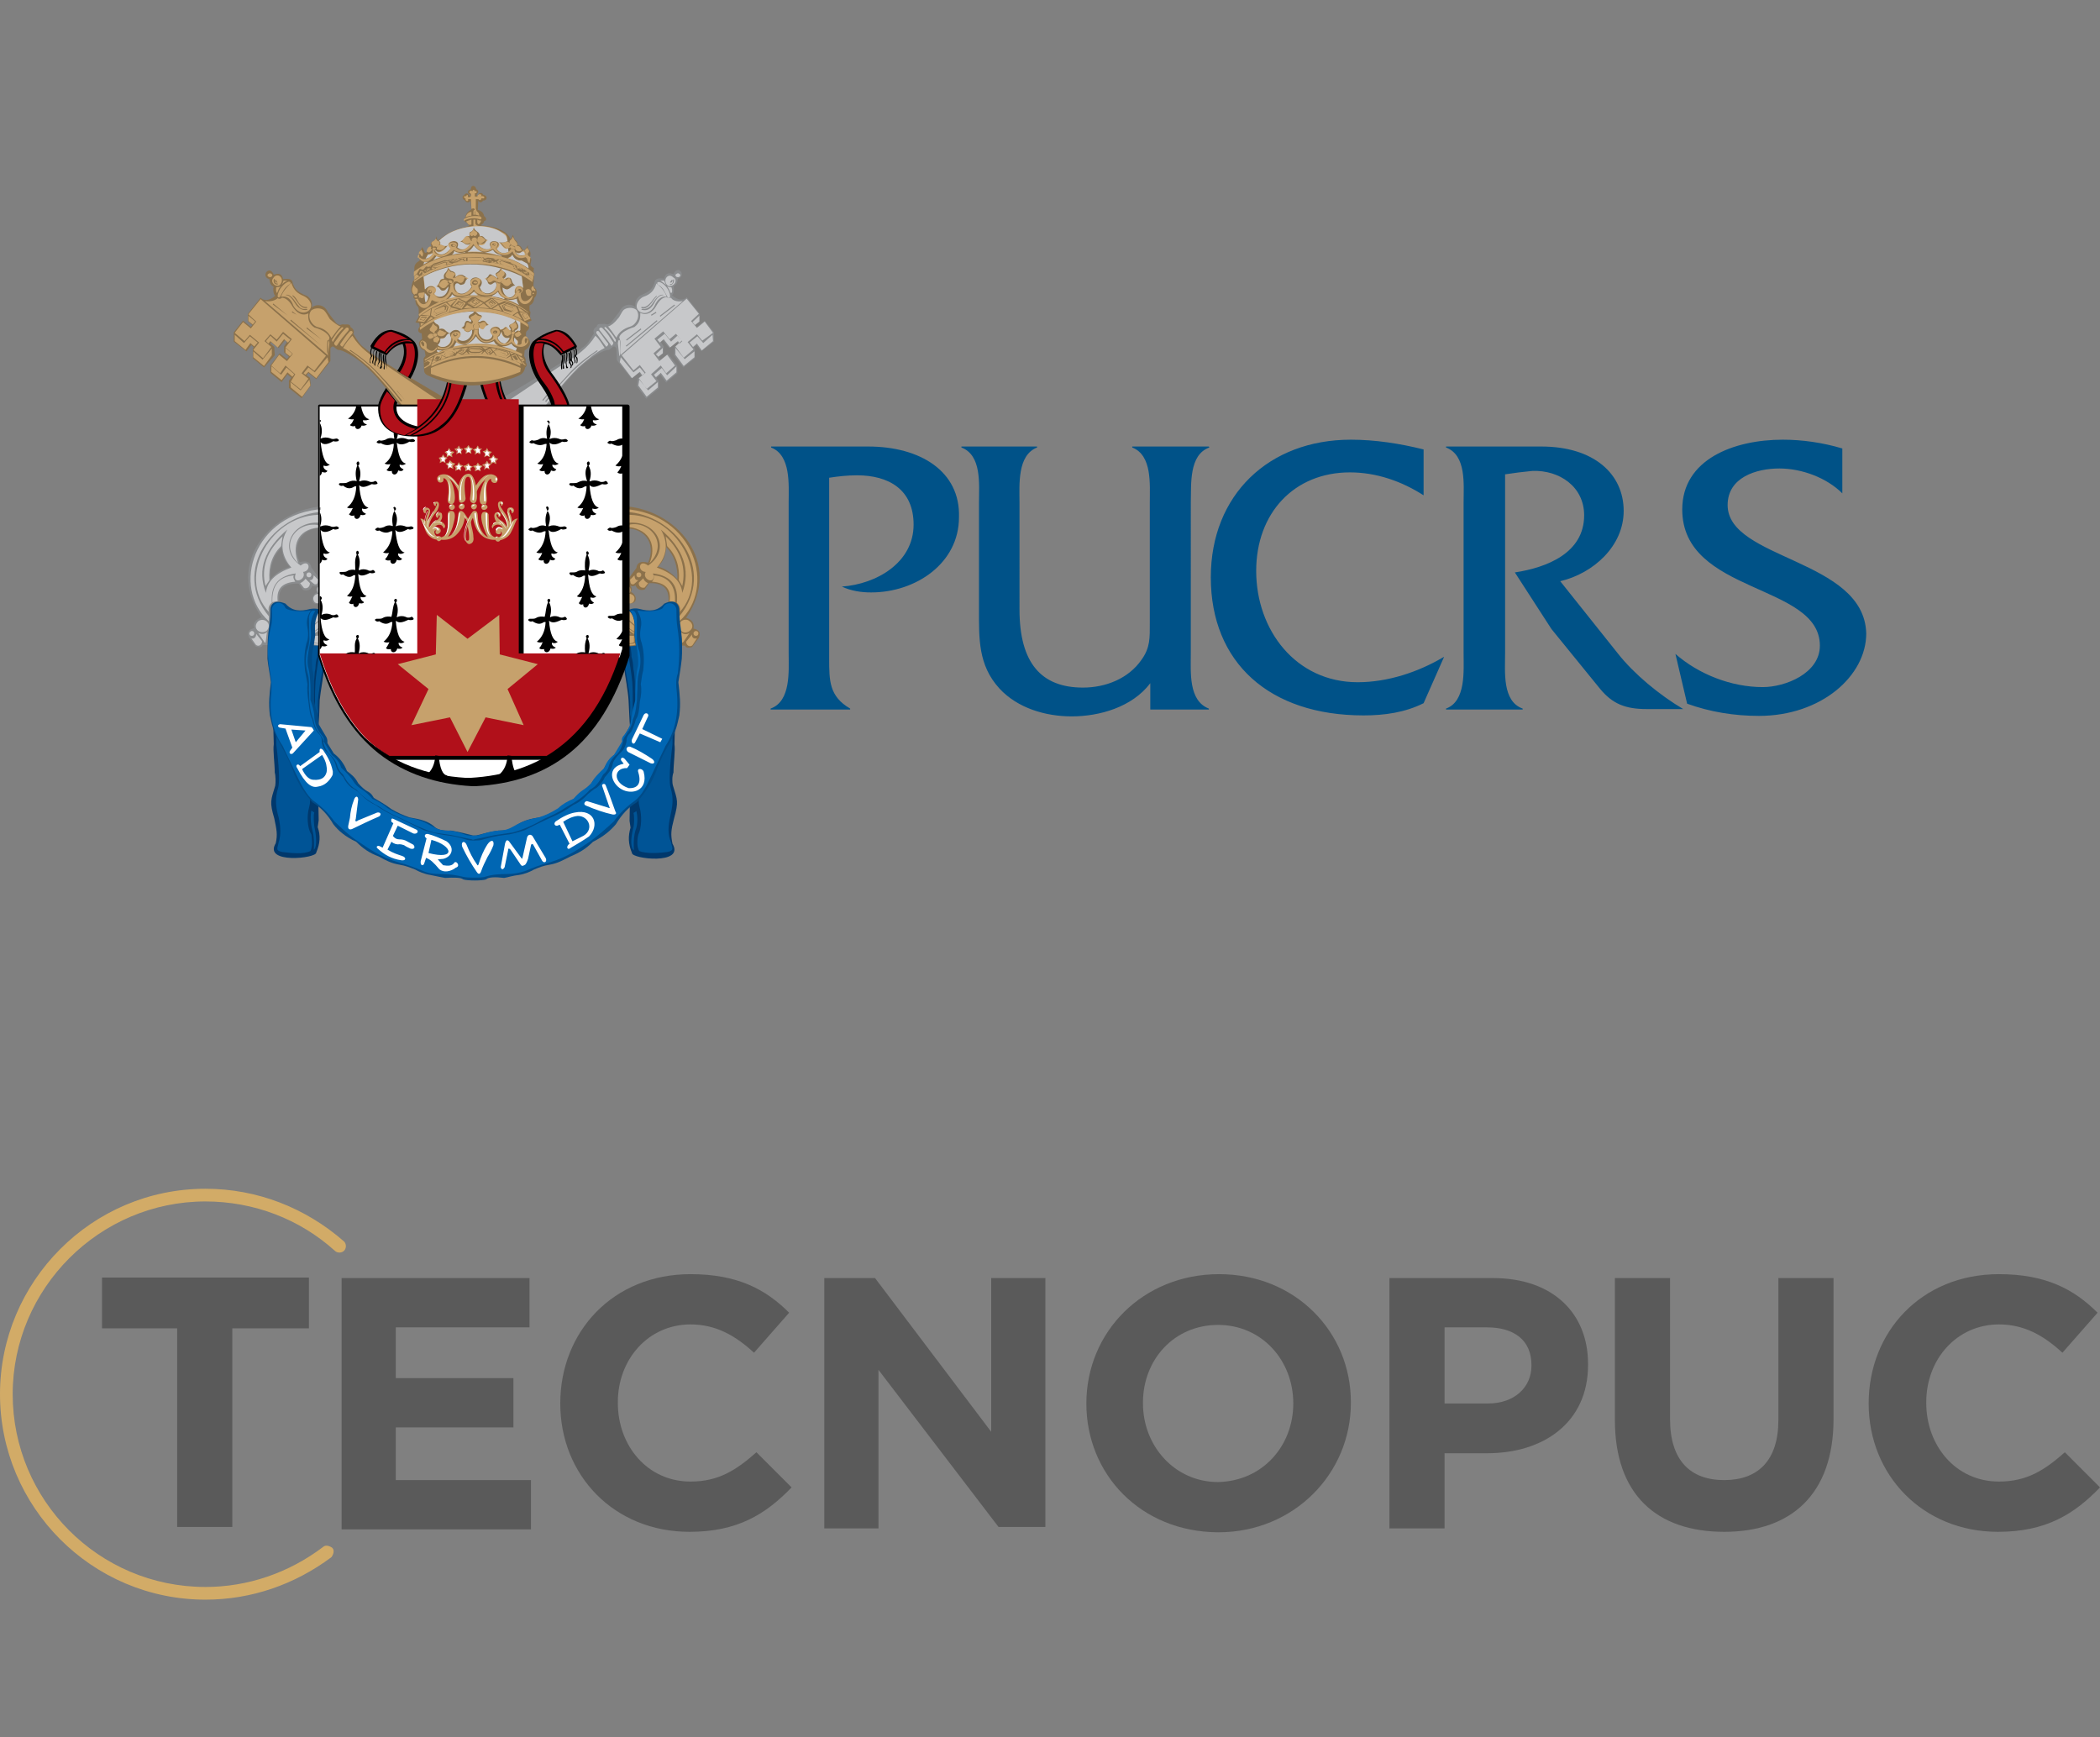 <?xml version="1.0" encoding="utf-8"?>
<!-- Generator: Adobe Illustrator 28.0.0, SVG Export Plug-In . SVG Version: 6.00 Build 0)  -->
<svg version="1.1" id="Layer_1" xmlns="http://www.w3.org/2000/svg" xmlns:xlink="http://www.w3.org/1999/xlink" x="0px" y="0px"
	 viewBox="0 0 430.3 356" style="enable-background:new 0 0 430.3 356;" xml:space="preserve">
<rect x="0" y="0" width="430.3" height="356" fill="#808080" stroke="none"/>
<style type="text/css">
	.st0{fill-rule:evenodd;clip-rule:evenodd;fill:#8A8C8E;}
	.st1{fill-rule:evenodd;clip-rule:evenodd;fill:#C7C8CA;}
	.st2{fill-rule:evenodd;clip-rule:evenodd;fill:#8B714B;}
	.st3{fill-rule:evenodd;clip-rule:evenodd;fill:#C6A16C;}
	.st4{fill-rule:evenodd;clip-rule:evenodd;}
	.st5{fill-rule:evenodd;clip-rule:evenodd;fill:#B1101A;}
	.st6{fill-rule:evenodd;clip-rule:evenodd;fill:#00386C;}
	.st7{fill-rule:evenodd;clip-rule:evenodd;fill:#005496;}
	.st8{fill-rule:evenodd;clip-rule:evenodd;fill:#0066B3;}
	.st9{fill-rule:evenodd;clip-rule:evenodd;fill:#004B88;}
	.st10{fill-rule:evenodd;clip-rule:evenodd;fill:#FFFFFF;}
	.st11{fill:#005288;}
	.st12{fill:#005287;}
	.st13{fill:#5A5A5A;}
	.st14{fill:#D2AB67;}
</style>
<g id="Camada_1">
</g>
<g id="Camada_3">
</g>
<g id="Camada_2">
	<g>
		<g>
			<g>
				<g>
					<path class="st0" d="M146.3,70v-1.9l-1.9-2.4l-1.6,1.3l-0.3-0.4l0.9-0.8v-1.5l-2.7-3.4c-0.5,0.6-1.7,0.8-3-0.4
						c0.4-0.2,0.5-1.6,0.3-1.8c0.6-0.4,0.8-0.7,0.9-1.6c1.9-0.5,0-3.1-0.9-0.9c-1-0.4-1.7-0.2-1.9,0.9c-1-0.1-1.9-0.2-2,0.9
						c-0.2,0.4-0.3,0.8-0.5,1c-0.5,0.7-1.3,1.1-2.5,1.6c-0.9,0.7-1,1.4-0.9,2.3c-1-0.8-2.6-0.6-3.3,1c-0.4,0.5-1.2,1.6-1.7,2.2
						c-0.2,0.2-0.6,0.4-0.8,0.4c-0.4-0.1-0.4-0.2-0.9-0.1c-0.9-0.1-1.2,0.1-1.2,0.5c-0.5,0.3-0.9,0.8-0.6,1.4
						c-0.9,1.5-1.4,2.3-2.3,2.9c-1.9,1.6-4,2.9-6,4.1L95.3,86.1h14.4c4.3-5,8.1-11.6,14.1-14.2c0.7-0.2,0.6-0.2,0.9-0.2
						c0.6-0.1,1-1.3,1.6-0.3l0.1,2.4l2.9,3.7l1.6-1.3l0.5,0.8l-0.7,0.5l-0.2,1.6l1.9,2.6l2.6-2.1v-1.5l-0.5-0.6l0.8-0.7l1.2,1.6
						l2.3-1.9V75l-1.9-2.5l-1.5,1.2l-0.4-0.5l1-0.9V71l-0.6-0.9l0.4-0.4l1.3,1.6l1.6-1.2l0.3,0.3l-0.8,0.7l-0.1,1.7l1.9,2.5l2.4-1.9
						v-1.9l-0.2-0.3l0.5-0.5l1,1.3L146.3,70z"/>
					<path class="st1" d="M146.1,68.2l-1.7-2.3l-1.6,1.3l-1.2-1.4l1.6-1.5l-2.5-3.1l-13.3,11.6l2.4,3.1l1.3-1.1l1.2,1.6l-1.4,1.1
						l1.6,2.2l2-1.6l-1.1-1.4l2-1.8l1.1,1.6l1.8-1.6l-1.6-2.2l-1.6,1.3l-1.2-1.6l1.5-1.3l-1.3-1.7l1.8-1.5l1.3,1.6l1.3-1.1l1.2,1.4
						l-1.3,1.2l1.7,2.3l2-1.7l-1.2-1.5l1.9-1.6l1.1,1.3L146.1,68.2L146.1,68.2z M146.1,69.9l-2.3,1.9l-1-1.4l-0.8,0.7l-0.7-0.9
						l1.6-1.3l1.2,1.4l1.9-1.7L146.1,69.9L146.1,69.9z M142.3,72v1.2l-2.2,1.8l-1.7-2.3v-1.4l1.9,2.3L142.3,72L142.3,72z
						 M143.3,64.7v1.2l-0.9,0.7l-0.5-0.6L143.3,64.7L143.3,64.7z M135.8,71.3v1.1l-0.9,0.7l-0.5-0.5L135.8,71.3L135.8,71.3z
						 M139.8,69.9l-0.5,0.5l-0.4-0.5l-1.6,1.3l-1.3-1.7l-0.8,0.7l-0.5-0.6l1.5-1.2l1.3,1.6l1.3-1.2L139.8,69.9L139.8,69.9z
						 M138.6,75.1v1.2l-2,1.7l-1.2-1.6l-1,0.9l-0.4-0.5l1.6-1.4l1.1,1.5L138.6,75.1L138.6,75.1z M134.8,78.3v1.1l-2.3,1.9l-1.7-2.3
						l0.2-1.2l1.8,2.2L134.8,78.3L134.8,78.3z M132.1,76.5l-0.5,0.4l-0.5-0.7l-1.6,1.3l-2.5-3.3l0.2-1l2.6,3.1l1.3-1L132.1,76.5
						L132.1,76.5z M138.9,56c0.2,0,0.5,0.2,0.5,0.4s-0.2,0.4-0.5,0.4s-0.5-0.2-0.5-0.4S138.8,56,138.9,56L138.9,56z M138.3,57.1
						l-0.4-0.3c-0.9-0.9-2.1,0.4-1.3,1.5C137.2,59.2,138.9,58.1,138.3,57.1L138.3,57.1z M137.8,57.4c0,0.7-0.7,0.5-0.5,0.4
						c0.1-0.1,0.2-0.2,0.2-0.3C137.6,57.4,137.8,57.2,137.8,57.4L137.8,57.4z M138.1,57.3c0.1,0.3-0.1,1-0.7,1.1
						c-0.2,0-0.2-0.2,0-0.2c0.5,0.1,0.5-0.6,0.5-0.8C138.1,57.1,138.1,57.1,138.1,57.3L138.1,57.3z M137.3,60.7
						c0,0.4-0.3,0.4-0.5,0.2c-0.7-1.2-0.8-1.9-2-2.6c-0.2-0.2-0.2-0.5,0.2-0.5C135.9,57.8,137.3,59.4,137.3,60.7L137.3,60.7z
						 M136.6,60.8c-1-0.2-1.9,0.5-2.5,1.9c-0.5,1-1.8,2-3.1,1.1c-1.2-0.9-0.2-2.6,0.9-3c1.4-0.5,2.1-1.2,2.6-2.7
						C135.8,59,136.4,60.2,136.6,60.8L136.6,60.8z M131.6,63.3c0.5,0.1,1.2-0.1,1.7-0.6s1.4-2.5,2.6-2.3v0.1
						c-0.9-0.1-1.6,1.1-1.9,1.7c-0.5,0.9-1.3,1.6-2.4,1.3C131.2,63.5,131.6,63.3,131.6,63.3L131.6,63.3z M131.6,62.9
						c0.7,0.2,1.5-0.6,1.9-1.1c0.4-0.6,0.7-0.9,1-1.2l0.1,0.1c-0.2,0.2-0.5,0.5-1.1,1.4c-0.5,0.6-1.1,1.2-1.9,1.1
						C131.2,63,131.4,62.9,131.6,62.9L131.6,62.9z M124.6,66.9c0.5-0.1,1.3-0.7,2-1.6c0.5-0.5,0.7-1.3,1.2-1.8
						c0.6-0.5,1.9-0.6,2.6,0c0.9,1.2,0,3-1.2,3.4c-1.7,0.5-2.5,1.4-2.9,2.3C125.4,67.9,125.1,67.5,124.6,66.9L124.6,66.9z
						 M139.9,61.7l-12.7,11c-0.2-1.2,0.2-2.4-0.3-3.5c0-0.7,1.2-1.6,3.1-2.2c1.2-0.9,1.2-1.9,1.2-2.9c1.3,0.7,2.6-0.2,3.2-1.3
						c0.4-0.7,1.1-1.9,2.2-1.9c0.3,0.2,0.7,0.2,0.9,0.1C137.8,61.6,138.8,61.9,139.9,61.7L139.9,61.7z M133.4,64.5l1-0.6l0.1,0.2
						l-1,0.6L133.4,64.5L133.4,64.5z M128.3,69.6l3-2.3l0.1,0.2l-3,2.3L128.3,69.6L128.3,69.6z M128.2,70.9l6.4-5.3l0.1,0.2
						l-6.3,5.2L128.2,70.9L128.2,70.9z M135.2,64.7l3-2.3l0.1,0.2l-3,2.3L135.2,64.7L135.2,64.7z M126.1,69.5
						c-0.6-1-1.1-1.6-1.9-2.4c-0.3-0.2-0.4-0.1-0.3,0.2c1,0.9,1.5,1.8,2,2.6C126.1,70.3,126.3,69.7,126.1,69.5L126.1,69.5z
						 M124.6,70.4c-0.9-1.1-0.9-1.3-1.9-2.5c-0.3-0.2-0.6,0-0.5,0.4c1,1.4,1.1,1.5,1.9,2.6C124.2,71.3,124.8,70.6,124.6,70.4
						L124.6,70.4z M125.6,70.1c-0.9-1.3-0.9-1.6-2.2-2.9c-0.4-0.2-0.8,0.1-0.5,0.5c1.2,1.6,1.3,1.6,2.3,3
						C125.2,71.2,125.9,70.3,125.6,70.1L125.6,70.1z M98.8,85.6c3.2-1.9,12.1-8.1,16.5-10.9c3-1.9,5.1-3.3,6.7-5.9
						c0.9,0.8,1.2,1.5,1.9,2.5c-2.1,1.1-3.3,2.2-5.4,4c-3.3,3.3-5.9,6.8-8.7,10.3H98.8L98.8,85.6z M116,77.2c-1.5,1.6-2.9,3.3-4.3,5
						l0.2,0.2c1.3-1.8,2.7-3.4,4.2-5c1.9-2.1,4.1-3.9,6.4-5.5l-0.2-0.1C120.3,73.2,118,74.8,116,77.2L116,77.2z M111.3,82.1l1.6-1.9
						l-0.2-0.1l-1.6,1.9L111.3,82.1z M135.3,57.5c0.2,0,0.5,0,0.8,0c0.1,0.3,0.2,0.6,0.4,0.9C136.1,58.1,135.8,57.8,135.3,57.5
						L135.3,57.5z M137.4,60c-0.2-0.5-0.4-0.9-0.7-1.3c0.5,0.2,0.7,0.1,0.9,0.2C137.8,59.4,137.8,60.2,137.4,60L137.4,60z
						 M127.1,72.1c0-0.8,0-1.5-0.1-2.3c-0.1-0.3-0.3-0.2-0.4,0.5l0.3,2.7C127.1,72.7,127.1,72.7,127.1,72.1z"/>
				</g>
				<g>
					<path class="st2" d="M47.9,70v-1.9l1.9-2.4l1.6,1.3l0.3-0.4l-0.9-0.8v-1.5l2.6-3.3c0.5,0.6,1.7,0.8,3-0.4
						c-0.4-0.2-0.5-1.6-0.3-1.8c-0.6-0.4-0.8-0.7-0.9-1.6c-1.9-0.5,0-3.1,0.9-0.9c1-0.4,1.7-0.2,1.9,0.9c1-0.1,1.9-0.2,2,0.9
						c0.2,0.4,0.3,0.8,0.5,1c0.5,0.7,1.3,1.1,2.5,1.6c0.9,0.7,1,1.4,0.9,2.3c1-0.8,2.6-0.6,3.3,1c0.4,0.5,1.2,1.6,1.7,2.2
						c0.2,0.2,0.6,0.4,0.8,0.4c0.4-0.1,0.4-0.2,0.9-0.1c0.9-0.1,1.2,0.1,1.2,0.5c0.5,0.3,0.9,0.8,0.6,1.4c0.9,1.5,1.4,2.3,2.3,2.9
						c1.9,1.6,4,2.9,6,4.1l18.1,10.7H84.3c-4.3-5-8.1-11.6-14.1-14.2c-0.7-0.2-0.6-0.2-0.9-0.2c-0.6-0.1-1-1.3-1.6-0.3V74l-2.9,3.7
						l-1.6-1.3l-0.4,0.5l0.7,0.5l0.2,1.6l-1.9,2.6l-2.6-2.1V78l0.5-0.6l-0.8-0.7l-1.2,1.6l-2.3-1.9v-1.5l1.9-2.5l1.5,1.2l0.4-0.5
						l-1-0.9V71l0.6-0.9l-0.4-0.4l-1.3,1.6l-1.6-1.2l-0.1,0.3l0.8,0.7l0.1,1.7l-2.2,2.5l-2.3-1.9v-1.9l0.2-0.3l-0.5-0.5l-1,1.3
						L47.9,70z"/>
					<path class="st3" d="M48.1,68.2l2,1.7l1.1-1.3l1.9,1.6l-1.2,1.5l2,1.7l1.7-2.3l-1.4-1.2l1.2-1.4l1.3,1.1l1.3-1.6l1.8,1.5
						l-1.3,1.7l1.5,1.3L58.8,74l-1.6-1.3l-1.6,2.2l1.8,1.6l1.1-1.6l2,1.8l-0.9,1.5l2,1.6l1.6-2.2l-1.4-1.1l1.2-1.6l1.4,1.1l2.4-3.1
						L53.4,61.3l-2.5,3.1l1.6,1.5l-1.1,1.4L49.8,66L48.1,68.2L48.1,68.2z M48.1,69.9v-1.3l1.9,1.7l1.2-1.4l1.6,1.3L52.1,71l-0.8-0.7
						l-1,1.4L48.1,69.9L48.1,69.9z M51.9,72l1.9,1.7l1.9-2.3v1.4L54.1,75l-2.2-1.8V72L51.9,72z M50.9,64.7l1.4,1.2l-0.5,0.6
						l-0.9-0.7V64.7L50.9,64.7z M58.5,71.3l1.4,1.2L59.4,73l-0.9-0.7V71.3L58.5,71.3z M54.5,69.9l0.9-1.1l1.3,1.2l1.3-1.6l1.5,1.2
						l-0.5,0.6l-0.8-0.7l-1.3,1.7l-1.5-1.3L55,70.4L54.5,69.9L54.5,69.9z M55.7,75.1l1.9,1.7l1.1-1.5l1.6,1.4l-0.4,0.5l-1-0.9
						l-1.2,1.6l-2.1-1.7v-1.1H55.7z M59.5,78.3l2.1,1.7l1.8-2.2l0.2,1.2l-1.7,2.3l-2.3-1.9L59.5,78.3L59.5,78.3z M62.2,76.5l1-1.2
						l1.3,1l2.6-3.1l0.2,1l-2.5,3.3l-1.6-1.3l-0.6,0.6L62.2,76.5L62.2,76.5z M55.3,56c0.2,0,0.5,0.2,0.5,0.4s-0.2,0.4-0.5,0.4
						c-0.2,0-0.5-0.2-0.5-0.4S55.1,56,55.3,56L55.3,56z M55.9,57.1c-0.6,0.9,1,2.1,1.6,1.1c0.8-1.1-0.4-2.3-1.3-1.5L55.9,57.1
						L55.9,57.1z M56.4,57.4c0.1-0.2,0.2,0,0.2,0.1c0,0.2,0.2,0.2,0.2,0.3C57.1,57.9,56.4,58.1,56.4,57.4L56.4,57.4z M56.1,57.3
						c0.1-0.2,0.2-0.2,0.2,0s0,0.9,0.5,0.8c0.2,0,0.2,0.2,0,0.2C56.1,58.3,56,57.6,56.1,57.3L56.1,57.3z M56.9,60.7
						c0-1.3,1.4-2.8,2.3-3c0.4,0.1,0.4,0.3,0.2,0.5c-1.2,0.8-1.4,1.5-2,2.6C57.2,61,56.9,61,56.9,60.7L56.9,60.7z M57.6,60.8
						c0.2-0.7,0.9-1.8,2.1-2.8c0.5,1.5,1.2,2.1,2.6,2.7c1.1,0.5,2.1,2,0.9,3c-1.3,0.9-2.6-0.1-3.1-1.1
						C59.6,61.2,58.8,60.6,57.6,60.8L57.6,60.8z M62.8,63.3c0.1,0,0.3,0.2,0.1,0.2c-1.1,0.2-1.9-0.5-2.4-1.3
						c-0.4-0.6-1.1-1.8-1.9-1.7v-0.1c1.2-0.2,2.1,1.9,2.6,2.3C61.5,63.3,62.2,63.4,62.8,63.3L62.8,63.3z M62.8,62.9
						c0.1,0,0.3,0.2,0.1,0.2c-0.8,0.2-1.5-0.5-1.9-1.1c-0.6-0.9-0.9-1.2-1.1-1.4l0.1-0.1c0.3,0.2,0.6,0.5,1,1.2
						C61.3,62.3,62,63,62.8,62.9L62.8,62.9z M69.8,66.9c-0.6,0.6-0.9,1-1.9,2.4c-0.4-0.9-1.1-1.9-2.9-2.3c-1.2-0.4-2.2-2.2-1.2-3.4
						c0.8-0.6,2-0.5,2.6,0c0.5,0.5,0.8,1.2,1.2,1.8C68.4,66.1,69.3,66.8,69.8,66.9L69.8,66.9z M54.3,61.7c1.2,0.2,2.2-0.2,2.6-0.6
						c0.2,0.2,0.6,0.2,0.9-0.1c1.1,0.1,1.8,1.2,2.2,1.9c0.7,1.1,1.9,2,3.2,1.3c-0.1,1-0.1,2,1.2,2.9c1.9,0.5,3.1,1.5,3.1,2.2
						c-0.5,1.1-0.2,2.3-0.3,3.5L54.3,61.7L54.3,61.7z M60.8,64.5L60.8,64.5L59.8,64l0.1-0.2L60.8,64.5L60.8,64.5z M65.9,69.6
						L65.9,69.6l-3.1-2.3l0.1-0.2L65.9,69.6L65.9,69.6z M65.9,70.9L65.9,70.9l-6.4-5.2l0.1-0.2L65.9,70.9L65.9,70.9z M59,64.7
						L59,64.7l-3.1-2.3l0.1-0.2L59,64.7L59,64.7z M68.1,69.5c-0.2,0.2,0.1,0.8,0.2,0.4c0.5-0.9,1-1.6,2-2.6c0.1-0.2,0-0.3-0.3-0.2
						C69.2,67.8,68.8,68.5,68.1,69.5L68.1,69.5z M69.8,70.4c-0.3,0.2,0.3,0.9,0.5,0.5c0.8-1.2,0.9-1.2,1.9-2.6
						c0.2-0.4-0.2-0.6-0.5-0.4C70.6,69.1,70.6,69.3,69.8,70.4L69.8,70.4z M68.6,70.1c-0.4,0.3,0.3,1.1,0.5,0.6
						c0.9-1.4,1.1-1.5,2.3-3c0.2-0.5-0.2-0.7-0.5-0.5C69.6,68.5,69.6,68.8,68.6,70.1L68.6,70.1z M95.4,85.6h-11
						c-2.8-3.6-5.4-7-8.7-10.3c-2.2-1.8-3.4-3-5.4-4c0.6-1,1.1-1.7,1.9-2.5c1.6,2.6,3.7,4,6.7,5.9C83.2,77.6,92.1,83.7,95.4,85.6
						L95.4,85.6z M78.2,77.2c-2-2.3-4.2-4-6.4-5.5l-0.2,0.1c2.4,1.6,4.6,3.4,6.4,5.5c1.5,1.6,2.9,3.3,4.2,5l0.2-0.2
						C81.1,80.5,79.8,78.8,78.2,77.2L78.2,77.2z M83,82l-1.6-1.9h-0.1L83,82L83,82z M58.9,57.5c-0.5,0.2-0.9,0.5-1.2,0.9
						c0.2-0.3,0.3-0.6,0.4-0.9C58.3,57.5,58.6,57.5,58.9,57.5L58.9,57.5z M56.8,60c-0.2,0.1-0.3-0.6-0.2-1.1c0.2-0.1,0.4,0,0.9-0.2
						C57.1,59.1,57,59.5,56.8,60L56.8,60z M67.2,73l0.3-2.7c-0.1-0.7-0.2-0.7-0.4-0.5c-0.1,0.8-0.1,1.5-0.1,2.3
						C67.2,72.7,67.2,72.7,67.2,73z"/>
				</g>
			</g>
			<g>
				<path class="st4" d="M116.2,75.5l0.2-0.2c0-0.2-0.2,0.2-0.3-0.8c-0.1-0.5,0.3-1.5,0.1-2.2c-0.1-0.1-0.2-0.1-0.2,0.1
					c0.2,0.5-0.1,1.5-0.1,1.9c0,0.2,0,0.3,0.1,0.5C115.9,75.5,116.2,75.5,116.2,75.5z M98.2,78c2.4,9.6,6.8,12.1,12.3,11.6
					c3.4-0.3,6.4-2,6.2-6.3c-0.1-1.7-2.3-5.1-3.7-6.9c-0.8-1.1-2.2-3.6-1.4-5.9c1.5,0.2,2.3,1.2,3.3,2.3l3-1.4
					c0.3-0.1,0.3-0.5,0.3-0.5c-0.8-1.3-2-3.3-4.3-3.3c-1.9,0.5-3.4,1.3-4.7,2.4c-1.6,1.9-0.5,5.7,1,8c1.1,1.6,1.9,2.7,2.6,4.5
					c0.9,2.3-0.8,4.3-4.3,4.9c-3-2.1-5.4-5.3-6.1-10.2L98.2,78z M115.5,72.7c0.2,0.5-0.1,1.3-0.1,1.7c-0.1,0.6-0.1,1.2,0,1.2
					l0.2-0.1l-0.1-0.9c0-0.2,0.4-1.1,0.2-2C115.8,72.5,115.6,72.5,115.5,72.7z M117.5,71.8c0.2,0.3,0.2,0.7,0.1,1.2
					c-0.1,0.4,0.1,0.7,0,0.5c0.1,0.3,0.2,0.6,0.1,1l0.2-0.2c0-0.5,0.1-0.2-0.1-0.7c0-0.5,0.1-1.3-0.2-2
					C117.6,71.7,117.5,71.7,117.5,71.8z M117.9,71.5c0.1,0.3,0.2,0.8,0.1,1.1c-0.1,0.2-0.2,0.2-0.1,0.5c0.2,0.2,0.2,0.2,0.2,0.4
					c0.1,0.3,0.1,0.7,0,1l0.2-0.2c0.1-0.6,0.1-1.1-0.2-1.2c-0.1-0.2,0-0.2,0.1-0.5s0-0.9-0.1-1.2C118.1,71.4,117.9,71.3,117.9,71.5z
					 M116.5,72.4c0.2,0.5,0.1,1.4,0.1,1.8c-0.1,0.2,0,0.2,0.2,0.4c0.2,0.3,0.2,0.6,0,0.9l0.3-0.2c0.1-0.5,0.1-0.5-0.2-0.9
					c-0.1-0.5,0.1-1.3-0.1-2C116.6,72.3,116.5,72.2,116.5,72.4z M116.9,73.7c-0.1,0.2,0,0.2,0.2,0.4c0.2,0.3,0.2,0.6,0,0.9l0.3-0.2
					c0.1-0.5,0.1-0.5-0.2-0.9c-0.1-0.5,0.1-1.2-0.2-1.9c-0.1-0.1-0.2-0.1-0.2,0.1C117.1,72.7,117,73.4,116.9,73.7z M115.1,72.9
					c0.2,0.8-0.1,0.9-0.1,1.6c-0.1,0.5,0,1.1,0,1.2l0.2-0.1v-0.9c0-0.2,0.3-0.9,0.2-1.9C115.2,72.8,115.1,72.7,115.1,72.9z"/>
				<path class="st5" d="M115.1,72.4l0.2-0.2c-1.2-1.6-2.7-2.6-5-2.5c0,0-0.3,0.2-0.5,0.4C111.8,69.6,113.8,70.7,115.1,72.4z
					 M115.5,72l2.2-1.1c-1-1.7-2.6-3-3.7-3c-0.9,0.3-2.6,1-3.3,1.5C112.8,69.3,114.4,70.5,115.5,72z M109,87.8l2.3,1.3
					c4-0.7,5-3.2,5-5.7c-0.1-1.6-2.8-5.6-3.7-6.8c-1.6-1.9-1.9-4.4-1.2-6.2c-0.4-0.2-1.2-0.1-1.6,0c-0.7,0.9-0.9,4.3,1.2,7.4
					c0.7,1,1.6,1.9,2.5,4.2C114.2,84.2,113.1,87,109,87.8z M98.8,78.3c1.1,4.3,2.9,7.5,5,9.1c1.6,1.5,4,1.9,5.8,2
					c-4.7-2.6-7.5-6.5-8.1-11.3C100.6,78.1,99.8,78.2,98.8,78.3z M110.2,89.2l0.7-0.1c-5.8-2.7-8.2-7.1-8.6-11.4l-0.3,0.1
					C102.4,82,104.4,86.2,110.2,89.2z"/>
			</g>
			<path class="st6" d="M62.8,130.7l-7.3-0.5l0.6,22.3c-0.2,1.3,0.2,4,0.2,5.8c0.2,0.7,0.2,2.1,0.1,2.7c-0.9,3-1.2,3.3-0.2,6.7
				c0.5,2.4,0.7,3.3,0.3,5.1c-2.6,4.3,8.4,3.1,8.3,1.9c0.8-1.9,0.9-3.5,0.3-5.2l0.2-1.4L65,150.6c0.3-2.3,0.4-2.8,0.5-7.1
				c0.2-2,0.8-4.9,0.9-6.7l2.6-6.5l-4.3,0.8C64.5,131.4,63.3,131.1,62.8,130.7z M137.9,161c-0.2-0.6-0.2-2,0.1-2.7
				c0-1.8,0.4-4.5,0.2-5.8l0.6-22.3l-7.3,0.5c-0.5,0.5-1.7,0.8-1.9,0.5l-4.3-0.8l2.6,6.5c0.2,1.8,0.8,4.7,0.9,6.7
				c0.2,4.3,0.2,4.7,0.5,7.1l-0.3,17.5l0.2,1.4c-0.5,1.7-0.5,3.3,0.3,5.2c-0.1,1.2,10.9,2.5,8.3-1.9c-0.4-1.9-0.3-2.8,0.3-5.1
				C139.1,164.2,138.8,164,137.9,161z"/>
			<path class="st7" d="M63.3,165.6l0.2-0.9l0.5-11l0.8-0.6c-0.2-2.8-0.6-8.2-0.5-11.6c0-2.3,0.1-1.9,0.2-3.8c0.3-1.3,0-1.5,0.5-3.1
				c0-1.3,0.3-2.9,0.3-3.7c-0.7,0-1.9,0-2.3-0.2l-6.5-1l0.1,22.8c0.2,1.6,0.9,7,0.4,8.9c-0.7,2.3-0.5,4,0.1,6.1
				c0.4,1.9,0.5,3.6,0,5.1c-0.2,1.2-0.8,1.7,0.8,2c1.7,0.2,4.3,0.5,5.7-0.2c0.6-1.1,0.2-3.1,0.2-3.4C62.9,169.6,62.9,167,63.3,165.6
				z M64.6,140.6c-0.1,1.6,0,3.4-0.1,5c0,0.4,0,0.8,0.1,1.2l0.2,2c0.2,0.5,0.3-0.5,0.3-1.1c0-0.3,0-0.7,0-1s0.1-0.5,0.1-0.9
				c-0.2-1.6,0-3,0.2-4.4c0.2-1.9,1.3-7.5,1.5-8.8l-0.6-2.2C65.6,132.5,64.6,138.8,64.6,140.6z M64.4,166.5l-0.6-0.4
				c-0.2,0.9-0.2,2.6,0.2,4c0.5,1.6,0.3,3.9,0.3,4c0.6-0.3,0.6-2.3,0.2-4.3C64.3,169.1,64.2,167,64.4,166.5z M137.3,167.5
				c0.5-2.3,0.8-3.8,0.1-6.1c-0.5-1.9,0.2-7.2,0.4-8.9l0.1-22.8l-6.5,1c-0.5,0.2-1.6,0.2-2.3,0.2c-0.1,0.9,0.3,2.4,0.3,3.7
				c0.5,1.7,0.2,1.8,0.5,3.1c0.2,1.9,0.2,1.5,0.2,3.8c0.2,3.4-0.3,8.9-0.5,11.6l0.8,0.6l0.5,11l0.2,0.9c0.4,1.4,0.4,4-0.3,5.4
				c-0.1,0.3-0.5,2.4,0.2,3.4c1.6,0.6,4,0.4,5.7,0.2c1.6-0.3,1-0.9,0.8-2C136.8,171,136.9,169.4,137.3,167.5z M129.6,146.8
				c0.1-0.4,0.1-0.8,0.1-1.2c-0.1-1.6,0-3.5-0.1-5c0-1.7-1.1-8.2-1.6-10l-0.6,2.2c0.2,1.2,1.2,6.8,1.5,8.8c0.2,1.5,0.3,3,0.2,4.4
				c0,0.3,0,0.5,0.1,0.9c0,0.3,0,0.7,0,1c0,0.5,0.2,1.6,0.3,1.1L129.6,146.8z M130.4,166.2l-0.6,0.4c0.2,0.5,0.2,2.5-0.1,3.3
				c-0.5,2-0.5,4,0.2,4.3c0,0-0.2-2.3,0.3-4C130.8,168.8,130.6,167,130.4,166.2z"/>
			<path class="st8" d="M130.8,169.5C130.8,169.5,130.8,169.5,130.8,169.5C130.8,169.4,130.8,169.4,130.8,169.5z"/>
			<g>
				<path class="st0" d="M66.8,103.7c-11.1,0.4-20.9,11.7-13.2,22.8c-1.2,0.4-1.8,1.2-1.5,2.2c-1.2,0.3-1.5,0.9-1.1,1.9l1.4,1.9
					c0.7,0.2,1.3,0.2,1.4-0.3l9.8-0.1c1,0.3,2.1,0.2,3.2,0.1l-0.6-2.5l-1.4,0.2l1.7-1.4l-0.4-2.3v-6.8l-2.3-3.1
					c-0.2-1.1-0.9-1.5-2.4-1.1c-1.8-4.2,1.1-7.2,4.7-7L66.8,103.7L66.8,103.7z M55.4,118.7c-0.1-2.7,0.7-5,2.3-6.5
					c0.1,1.6,0.7,3,1.7,4C58,116.5,56.5,117.4,55.4,118.7L55.4,118.7z M57.2,123.2c-0.2-2.7,1.2-3.7,4-3.6l0.9,1.3
					c1.1,0.3,1.6-0.1,1.9-0.9c0.3,0.2,0.7,0.2,1.1,0.1c-0.4,0.5-0.4,0.9-0.2,1.3c-1.6,0.9-1.1,3.3,1.2,2v0.7l-0.7,0.8
					C63.3,127.2,59.2,129.6,57.2,123.2z"/>
				<path class="st1" d="M51.6,129.3c0.3,0,0.5,0.2,0.5,0.5s-0.2,0.5-0.5,0.5s-0.5-0.2-0.5-0.5C51.1,129.6,51.4,129.3,51.6,129.3
					L51.6,129.3z M51.5,130.8l0.9,1.3c0.5,0.5,1.3,0.1,1.3-0.7l-1.2-1.5C52.5,130.7,51.9,131,51.5,130.8L51.5,130.8z M52.9,129.7
					c0.2,0.1,1.2,0.5,1.8-0.2l-0.2,1.6c-0.1,0.9-0.2,0.7-0.5,0.2L52.9,129.7L52.9,129.7z M52.9,127.3c-0.5,0.5-0.7,1.2-0.2,1.8
					c0.5,0.5,1.2,0.6,1.9,0.2c0.5-0.5,0.7-1.2,0.2-1.8C54.3,126.9,53.4,126.9,52.9,127.3L52.9,127.3z M64.6,121.9
					c0.5-0.3,1.1-0.3,1.4,0.1s0.2,1-0.2,1.4c-0.5,0.3-1.1,0.3-1.4-0.1C64.1,122.8,64.1,122.3,64.6,121.9L64.6,121.9z M65.4,120.1
					c-0.5,0.3-0.5,0.9-0.2,1.4c0.3,0.4,0.9,0.5,1.4,0.1c0.5-0.3,0.5-0.9,0.2-1.4C66.5,119.8,65.8,119.7,65.4,120.1L65.4,120.1z
					 M63.3,117.3c0.3,0,0.5,0.2,0.5,0.5s-0.2,0.5-0.5,0.5s-0.5-0.2-0.5-0.5S63,117.3,63.3,117.3L63.3,117.3z M63.4,118.9
					c0.6,0,0.8-0.3,0.9-1l0.9,0.9c-0.1,0.6-0.1,1.1-0.8,0.9L63.4,118.9L63.4,118.9z M61.5,119.5l0.8,1c0.7,0.2,1.2-0.3,1.2-1
					l-0.9-0.9C62.3,119,62,119.3,61.5,119.5L61.5,119.5z M55.8,123.4c0.4-0.1,0.7-0.2,1.1-0.2c-0.3-2.5,0.9-3.8,3.6-4
					c-0.3-0.5-0.5-0.9-0.3-1.3C57.1,118.2,55.7,120,55.8,123.4L55.8,123.4z M61.1,115.4c-4-3.9-0.2-8.6,4.1-7.8l0.1,0.5
					C60.8,108.5,59.8,112,61.1,115.4L61.1,115.4z M54.4,120.1c-0.9-3.7,0.2-7.1,3.5-10.2l-0.3,2c-1.8,1.8-2.6,4.1-2.4,7L54.4,120.1
					L54.4,120.1z M66.2,105.5c-10.6-0.5-17.9,12.6-11.1,19.9c-0.2-0.8,0-1.4,0.6-1.9c-0.2-3.2,0.9-5.4,4.9-6
					c-0.9,2.5,2.4,1.3,1.5-0.3c1.8-0.2,1.3-2.8-0.5-1.3c-4.9-3.4-1.6-9.7,4.6-8.7V105.5L66.2,105.5z M54.5,121.5
					c-1.9-4.8-0.2-9.1,4.4-13c-1.6,2.6-1.3,5.4,0.8,7.8C56.4,117.5,54.7,119.2,54.5,121.5L54.5,121.5z M66.3,104.3l-0.2,0.6
					c-10,0.4-18.8,11.9-11,21.4v1C47.3,120.4,51.9,105.1,66.3,104.3L66.3,104.3z M64.1,131.8L64,132c0.7,0.2,1.4,0.2,2,0v-0.3
					C65.4,132.1,64.8,131.8,64.1,131.8L64.1,131.8z M64.3,130.3l-0.2,1.3c0.6,0.2,1.3,0.2,1.9,0.1V130
					C65.5,130.3,64.9,130.3,64.3,130.3L64.3,130.3z M64.3,129.6v0.3l1.9-1.3v-0.4L64.3,129.6L64.3,129.6z M64.3,128.2v1.2l1.9-1.3
					v-1.5L64.3,128.2L64.3,128.2z M64.3,128c0-1.6,0.6-2.8,1.9-3.3l0.1,1.6L64.3,128z"/>
			</g>
			<g>
				<path class="st2" d="M127.4,103.7l0.7,4.6c3.7-0.2,6.5,2.8,4.7,7c-1.5-0.4-2.3,0-2.4,1.1l-2.3,3.1v6.8l-0.4,2.3l1.7,1.4
					l-1.4-0.2l-0.6,2.5c1.1,0.2,2.2,0.2,3.2-0.1l9.8,0.1c0.1,0.5,0.7,0.5,1.4,0.3l1.4-1.9c0.4-1,0.2-1.6-1.1-1.9
					c0.2-1-0.2-1.8-1.5-2.2C148.3,115.4,138.6,104.1,127.4,103.7L127.4,103.7z M138.8,118.7c-1.2-1.3-2.6-2.3-4-2.6
					c1.1-1,1.6-2.3,1.7-4C138.1,113.7,138.9,116,138.8,118.7L138.8,118.7z M128.8,124.8l-0.7-0.8v-0.7c2.3,1.2,2.9-1.1,1.2-2
					c0.2-0.5,0.2-0.9-0.2-1.3c0.4,0.2,0.8,0.2,1.1-0.1c0.3,0.8,0.9,1.2,1.9,0.9l0.9-1.3c2.6-0.1,4.1,0.9,4,3.6
					C135.1,129.6,130.9,127.2,128.8,124.8z"/>
				<path class="st3" d="M142.6,129.3c0.3,0,0.5,0.2,0.5,0.5s-0.2,0.5-0.5,0.5s-0.5-0.2-0.5-0.5
					C142.1,129.6,142.3,129.3,142.6,129.3L142.6,129.3z M142.8,130.8c-0.5,0.2-1.1-0.1-1-0.8l-1.2,1.5c0,0.8,0.8,1.2,1.3,0.7
					L142.8,130.8L142.8,130.8z M141.3,129.7l-1.1,1.6c-0.3,0.5-0.5,0.6-0.5-0.2l-0.2-1.6C140.2,130.3,141.2,129.8,141.3,129.7
					L141.3,129.7z M141.3,127.3c-0.5-0.5-1.4-0.4-1.9,0.2c-0.5,0.5-0.3,1.3,0.2,1.8s1.4,0.4,1.9-0.2
					C142.1,128.6,141.9,127.7,141.3,127.3L141.3,127.3z M129.6,121.9c0.5,0.3,0.5,0.9,0.2,1.4c-0.3,0.4-0.9,0.5-1.4,0.1
					c-0.5-0.3-0.5-0.9-0.2-1.4C128.6,121.6,129.1,121.6,129.6,121.9L129.6,121.9z M128.8,120.1c-0.5-0.3-1.1-0.3-1.4,0.1
					c-0.3,0.4-0.2,1,0.2,1.4c0.5,0.3,1.1,0.3,1.4-0.1C129.4,121.1,129.2,120.4,128.8,120.1L128.8,120.1z M130.9,117.3
					c0.3,0,0.5,0.2,0.5,0.5s-0.2,0.5-0.5,0.5s-0.5-0.2-0.5-0.5S130.6,117.3,130.9,117.3L130.9,117.3z M130.8,118.9l-0.9,0.8
					c-0.7,0.2-0.7-0.3-0.8-0.9l0.9-0.9C130.1,118.6,130.2,118.9,130.8,118.9L130.8,118.9z M132.8,119.5c-0.5-0.2-0.8-0.5-1-1
					l-0.9,0.9c-0.1,0.7,0.5,1.2,1.2,1L132.8,119.5L132.8,119.5z M138.3,123.4c0.2-3.3-1.3-5.3-4.4-5.5c0.2,0.5,0,0.9-0.3,1.3
					c2.7,0.2,4,1.5,3.6,4C137.6,123.2,138.1,123.3,138.3,123.4L138.3,123.4z M133.1,115.4c1.4-3.3,0.3-6.8-4.2-7.4l0.1-0.5
					C133.2,106.7,137.1,111.4,133.1,115.4L133.1,115.4z M139.8,120.1l-0.7-1.2c0.2-2.9-0.6-5.2-2.4-7l-0.3-2
					C139.6,113,140.6,116.4,139.8,120.1L139.8,120.1z M128.1,105.5l0.1,1.7c6.2-1,9.6,5.3,4.6,8.7c-1.9-1.5-2.3,1.2-0.5,1.3
					c-0.9,1.6,2.3,2.8,1.5,0.3c4,0.5,5.2,2.8,4.9,6c0.5,0.5,0.8,1.1,0.6,1.9C145.9,118.1,138.6,105,128.1,105.5L128.1,105.5z
					 M139.8,121.5c-0.2-2.3-1.9-4-5.2-5.2c2.1-2.4,2.4-5.1,0.8-7.8C139.9,112.3,141.6,116.7,139.8,121.5L139.8,121.5z M127.9,104.3
					c14.4,0.9,19,16.2,11.3,23v-1c7.8-9.5-1-21-11-21.4L127.9,104.3L127.9,104.3z M130.1,131.8c-0.5,0.1-1.2,0.3-1.9,0v0.3
					c0.6,0.2,1.4,0.2,2,0L130.1,131.8L130.1,131.8z M129.9,130.3c-0.6,0-1.2,0-1.9-0.2v1.6c0.6,0.2,1.3,0.2,1.9-0.1V130.3
					L129.9,130.3z M129.9,129.6l-1.9-1.4v0.4l1.9,1.3V129.6L129.9,129.6z M129.9,128.2l-1.9-1.6v1.5l1.9,1.3V128.2L129.9,128.2z
					 M128.1,126.4l0.1-1.6c1.2,0.5,1.8,1.7,1.9,3.3L128.1,126.4z"/>
			</g>
			<path class="st9" d="M139.6,129.6c-0.2-1.5-0.4-2.7-0.4-4.3c0-1.7-1-2.6-3.1-1.6c-1.4,1.6-3.1,1.6-5,1.1c-1.1-0.3-2.1,0-2.3,0.3
				c0.6,0.4,0.9,1,1.1,1.9s0.2,1.9,0.1,3.1c0.1,0.7,0.2,1.5,0.3,2.2c0.5,1.6,0.4,3.6,0.3,4.8c-0.5,1.7-0.4,4.7-0.3,6.2
				c-0.2,1.3-0.5,2.3-0.8,3c-0.1,0.7-0.2,1.4-0.2,2.1l-1.6,2.7c-0.2,0.4-0.2,0.8-0.2,1.2l-1.3,2.1c-1.2,0.9-2.1,2.2-2.7,3.6
				c-0.9,0.8-1.6,1.2-2.3,2.5c-0.6,0.6-1.4,1.3-1.8,1.6c-1,0.6-1.2,1.1-1.4,1.4c-1.2,0.5-2.4,1.3-3.6,2.3c-1.2,0.7-2.5,1.4-3.8,1.7
				c-2.3,0.3-3.7,0.8-5,1.8c-0.7,0.7-1.9,0.9-3.5,0.9c-1.9,0.3-3.3,0.7-4.5,1c-0.1,0-0.5,0-0.7,0c-1.2-0.3-2.6-0.7-4.5-1
				c-1.6,0.1-2.9-0.2-3.5-0.9c-1.2-1-2.6-1.4-5-1.8c-1.2-0.4-2.5-1-3.7-1.7c-1.2-0.9-2.4-1.6-3.6-2.3c-0.2-0.3-0.4-0.9-1.4-1.4
				c-0.4-0.2-1.2-0.9-1.8-1.6c-0.7-1.3-1.3-1.7-2.3-2.5c-0.6-1.5-1.5-2.7-2.7-3.6l-1.3-2.1c0-0.4,0-0.8-0.2-1.2l-1.6-2.7
				c-0.1-0.7-0.2-1.3-0.2-2.1c-0.3-0.8-0.6-1.7-0.8-3c0-1.6,0.2-4.5-0.3-6.2c-0.1-1.3-0.2-3.2,0.3-4.8c0.1-0.7,0.2-1.5,0.3-2.2
				c-0.1-1.2-0.1-2.3,0.1-3.1s0.5-1.6,1.1-1.9c-0.2-0.3-1.2-0.5-2.3-0.3c-1.9,0.5-3.6,0.5-5-1.1c-2.1-0.9-3.2-0.1-3.1,1.6
				c0,1.6-0.2,2.9-0.4,4.3c-0.2,1.8-0.2,3.9-0.2,5.4c0.2,1.9,0.5,3,0.7,4.8c-0.3,2.6-0.5,4.2-0.2,6.8c0.4,1.6,0.5,3.2,2.4,6.4
				c0.9,1.7,1.9,3.5,2.6,5.7c0.9,1.9,1.9,3.7,3.7,5.7c1.7,1,3.2,2.6,4.3,4.5c1,1.3,2.5,2.6,4.7,3.6c1.4,1.4,2.7,2.3,4.6,3
				c1.6,0.9,2.6,1.4,4.3,1.7c1.2,0.2,1.9,0.5,3.2,1c0.7,0.4,1.8,0.9,3.1,1.1c1,0.2,2.3,0.5,3,0.6c1.7-0.1,3.3-0.1,3.7,0.3
				c0.8,0.3,4,0.3,4.7,0c0.5-0.5,2-0.5,3.7-0.3c0.7-0.1,1.9-0.5,3-0.6c1.3-0.2,2.4-0.7,3.1-1.1c1.2-0.5,1.9-0.8,3.2-1
				c1.7-0.3,2.7-0.9,4.3-1.7c1.9-0.8,3.2-1.6,4.6-3c2.2-1.1,3.6-2.3,4.7-3.6c1.2-2,2.6-3.5,4.3-4.5c1.8-2,2.9-3.9,3.7-5.7
				c0.8-2.2,1.6-4,2.6-5.7c1.9-3.3,2-4.8,2.4-6.4c0.3-2.5,0.1-4.1-0.2-6.8c0.3-1.9,0.5-3,0.7-4.8
				C139.8,133.5,139.8,131.3,139.6,129.6z"/>
			<path class="st8" d="M63.4,131c-0.1,1-0.2,1.7-0.5,2.4c-0.3,1.4-0.3,2.7,0,4l0,0c0.2,1,0.5,1.2,0.4,4c0.1,1,0,2,0.2,3
				c0.1,1.1,0.3,2.2,0.7,3c0.2,1.2,0.6,2.2,1.2,2.8c0.3,0.7,0.9,0.9,0.9,2.1c0.3,1.1,0.8,1.9,1.5,2.5c0.6,0.6,1.1,1.2,1.4,2.4
				c0.2,0.5,0.6,1.1,1.1,1.5c0.8,1.6,1.6,2.5,2.7,3.1c1.4,1.6,3,2.6,4.7,3.5c1.6,1.1,3.1,1.8,4.7,2.5c2.2,1.1,4.3,2.1,6.5,2.8
				l3.5,0.5l4.3,0.9c0.1,0.1,0.4,0.1,0.5,0l4.3-0.9l3.5-0.5c2.3-0.6,4.4-1.6,6.5-2.8c1.6-0.7,3.1-1.4,4.7-2.5
				c1.6-0.9,3.3-1.9,4.7-3.5c1.2-0.6,1.9-1.6,2.7-3.1c0.5-0.4,0.9-0.9,1.1-1.5c0.3-1.2,0.8-1.8,1.4-2.4c0.7-0.5,1.2-1.4,1.5-2.5
				c0.1-1.2,0.6-1.4,0.9-2.1c0.5-0.6,1-1.6,1.2-2.8c0.4-0.9,0.6-1.9,0.7-3c0.2-0.9,0.1-1.9,0.2-3c0-2.8,0.2-3,0.4-4l0,0
				c0.3-1.3,0.3-2.6,0-4c-0.3-0.7-0.4-1.4-0.5-2.4v-4.5c-0.2-1.1-0.6-1.6-1.3-1.3c0.8,1.2,1,2.6,0.9,4.2c-0.1,1.1,0.1,2.1,0.3,3
				c0.3,1.6,0.4,3,0.3,4.1c-0.4,1.5-0.5,3.7-0.5,6.9c-0.3,1.3-0.7,2.5-0.8,3.5c-0.1,1.2-0.4,2.4-1.4,3.6c-0.5,0.5-0.7,1-0.5,1.4
				l-1.7,2.8c-0.9,0.6-1.6,1.6-1.9,2.6c-1.3,1.2-2.1,2.1-2.5,2.8s-1,1.2-1.8,1.7s-1.5,1.2-2.1,1.9c-1.2,0.5-2.3,1.1-3.1,1.9
				c-1.2,0.8-2.9,1.6-4,1.9c-2.1,0.4-3.6,0.9-5.1,1.8c-1,0.6-2,0.9-3,0.9c-1.6,0.1-2.9,0.5-4,0.9c-0.5,0.2-2.3,0.2-2.8,0
				c-1.2-0.4-2.5-0.9-4-0.9c-1.1,0-2-0.3-3-0.9c-1.6-0.9-3-1.5-5.1-1.8c-1.1-0.4-2.9-1.2-4-1.9c-0.9-0.8-1.9-1.4-3.1-1.9
				c-0.6-0.7-1.3-1.4-2.1-1.9c-0.8-0.5-1.4-1-1.8-1.7s-1.2-1.6-2.5-2.8c-0.3-1.1-1.1-2-1.9-2.6l-1.7-2.8c0.2-0.4,0-0.9-0.5-1.4
				c-1-1.2-1.3-2.4-1.4-3.6c0-1.1-0.4-2.3-0.8-3.5c0.1-3.3-0.1-5.4-0.5-6.9c-0.2-1.1,0-2.5,0.3-4.1c0.2-0.9,0.4-1.9,0.3-3
				c-0.2-1.6,0.1-3,0.9-4.2c-0.7-0.3-1.1,0.2-1.3,1.3L63.4,131L63.4,131z M138.8,128.5c-0.2-1.2-0.2-2.4-0.2-3.7
				c-0.3-1.5-2.2-1.6-2.8-0.2c-0.7,0.7-3.6,0.8-5.2,0.5c0.6,1.1,1,2.2,0.7,3.5c-0.2,1.1-0.2,2.2,0.2,3.2c0.5,1.9,0.5,3.7,0.3,5.6
				c-0.2,0.6-0.3,1.5-0.5,2.8c0.2,1.1,0.1,2.3-0.2,3.6c-0.1,1.6-0.3,3-0.8,3.6c-0.2,0.9-0.7,2.1-1,2.6c-0.7,0.7-1,1.3-0.9,1.8
				c-0.2,1.1-0.6,1.9-1.3,2.5c-0.9,0.9-1.5,1.7-1.6,2.5c-0.2,0.9-0.8,1.6-1.6,2.5c-0.3,0.8-0.9,1.5-1.6,2.1
				c-0.6,0.3-1.2,0.8-1.8,1.3c-1.1,1.2-2,1.8-3.1,2.3c-1.5,1.1-3,1.9-4.7,2.6c-1.7,0.8-3.4,1.6-5.1,2.5c-1.5,0.5-2.9,0.9-4.2,1
				c-1.7,0.2-3.3,0.6-4.7,1c-0.5,0.2-2.4,0.2-3,0c-1.5-0.5-3-0.8-4.7-1c-1.3-0.2-2.6-0.5-4.2-1c-1.8-0.9-3.5-1.7-5.1-2.5
				c-1.6-0.7-3.2-1.5-4.7-2.6c-1.1-0.5-2-1.1-3.2-2.3c-0.5-0.6-1.2-1-1.8-1.3c-0.7-0.6-1.3-1.3-1.6-2.1c-0.9-0.9-1.4-1.6-1.6-2.5
				c-0.2-0.8-0.7-1.6-1.6-2.5c-0.7-0.5-1.2-1.3-1.3-2.5c0.1-0.5-0.2-1.1-0.9-1.8c-0.4-0.5-0.9-1.7-1-2.6c-0.5-0.7-0.6-2.1-0.8-3.6
				c-0.2-1.3-0.3-2.6-0.2-3.6c-0.2-1.3-0.4-2.2-0.5-2.8c-0.2-1.8-0.2-3.6,0.3-5.6c0.4-1,0.4-2.1,0.2-3.2c-0.3-1.3,0-2.5,0.7-3.5
				c-1.6,0.3-4.5,0.2-5.2-0.5c-0.6-1.5-2.5-1.4-2.8,0.2c0.1,1.2,0.1,2.6-0.2,3.7c-0.8,3.3-0.8,5.8-0.1,9.5c0.2,1.1,0.3,2.4,0.2,4
				c-0.5,4.3,0.3,7.9,2.3,10.8l3.1,6.5c0.9,1.9,1.9,3.6,3.1,4.7c1.7,1.2,3.2,2.6,4.4,4.3c1.5,1.4,3,2.9,4.7,4
				c2.4,1.6,4.6,3.3,8.7,4.5c1.6,0.4,3.2,1,4.8,1.7c1.2,0.5,2.3,0.6,3.6,0.6c1.6,0,3.1,0.2,4.7,0.6c0.8,0.2,3.6,0.2,4.3,0
				c1.5-0.5,3-0.6,4.7-0.6c1.2,0,2.3-0.2,3.6-0.6c1.6-0.7,3.2-1.3,4.8-1.7c4-1.2,6.3-2.9,8.7-4.5c1.6-1.2,3.2-2.6,4.7-4
				c1.2-1.7,2.7-3.1,4.4-4.3c1.2-1,2.2-2.7,3.1-4.7l3.1-6.5c1.9-2.9,2.7-6.4,2.3-10.8c-0.2-1.6-0.2-3,0.2-4
				C139.3,134.3,139.3,131.8,138.8,128.5z"/>
			<path class="st10" d="M63.8,149l-6.4-0.6c-0.5,0.1-0.6,0.5-0.1,0.7l1.2,0.2l1.4,3.9l-0.5,0.7c-0.2,0.4,0.1,0.8,0.6,0.5l4.3-4.7
				C64.2,149.5,64.1,149.2,63.8,149z M60.6,152.1l-0.9-2.6l2.9,0.2L60.6,152.1z M66.2,153.7c-0.5-0.5-0.8-0.3-0.7,0.4l-4,2.9
				c-0.4-0.7-1.1-0.2-0.6,0.4c1.7,3.3,3,4.1,4.2,3.8c1.5-0.2,2.4-1.2,3-2.3c0.1-0.2,0.1-0.5,0.1-0.8C67.8,156.1,67,154.9,66.2,153.7
				z M66.9,158.3c-0.3,1-1,1.6-2.6,1.5c-1,0-1.8-0.9-2.4-2.2l4.1-2.9c0.4,0.7,0.8,1.4,0.9,2.3C67,157.5,67,157.9,66.9,158.3z
				 M77.3,166.5l-3.9,1.6c-0.5,0.4-0.7,0.2-0.5-0.3l0.5-4c-0.1-0.9-0.7-0.6-0.9,0.2c-0.4,1-0.7,2.3-0.8,3.6l-0.3,1.4
				c-0.2,0.8,0.1,1.1,0.7,0.9c1.9-0.9,3.7-1.8,5.6-2.6C78.2,166.9,78,166.4,77.3,166.5z M85.3,170l-4.7-2.2
				c-0.4-0.2-0.5,0.1-0.4,0.6l0.4,0.3l-2.2,5l-0.6-0.3c-0.4-0.2-0.9,0.1-0.4,0.5c1.3,1.2,2.8,2.1,4.9,2.4c0.9,0.1,1-0.6,0.1-0.9
				s-1.9-0.6-3-1.3l0.8-1.6c0.5,0.4,1.1,0.6,1.6,0.5c0.4,0,0.7,0.1,1,0.2c0.4,0.3,0.9,0.5,1.3,0.7c0.7,0.2,1.1-0.2,0.6-0.8l-1.3-0.7
				c-0.5-0.3-1-0.4-1.6-0.4c-0.5,0-0.9-0.2-1.3-0.7l1-2.1l3.2,1.6C85.5,171,85.9,170.3,85.3,170z M93,176.9
				c-0.4,0.5-1.1,0.6-2.2,0.4l-1.1-1.2l1.1-0.1c1.8-0.4,2.5-2.3,0.7-3.6c-1.4-0.7-2.7-1.2-3.8-1.5c-0.7-0.1-0.9,0.5-0.3,0.9
				l-1.2,4.7c-0.1,0.9,0.5,1,0.7,0.5l0.4-1.2c0.9,0.3,1.6,1,2.7,2.3c0.9,0.8,2.4,0.5,3.4-0.3C94.5,177.5,93.4,176.1,93,176.9z
				 M87.8,174.8l0.6-2.7C92.8,173.3,93.5,176.3,87.8,174.8z M99.9,173c-0.9,1.4-1.4,2.7-1.8,4c-0.1,0.3-0.2,0.5-0.4,0.1
				c-0.8-1.1-1.5-2.5-2.1-4c-0.4-0.9-1.2-0.7-0.9,0.4c0.9,1.9,1.9,3.6,3,5.2c0.4,0.6,0.7,0.4,0.9-0.2c0.3-0.9,0.8-1.9,1.3-2.9
				c0.5-0.8,0.9-1.6,1.2-2.4C101.3,172.1,100.6,172,99.9,173z M109.1,171.3c-0.4-0.4-0.9-0.3-1.1,0.3l-0.9,4
				c-0.1,0.4-0.1,0.5-0.3,0.2l-2.5-3.4c-0.4-0.4-0.6-0.2-0.8,0.4l-0.9,4.9c0.1,0.4,0.4,0.7,0.8,0l0.7-3.4c0-0.5,0.2-0.5,0.5-0.2
				l2.1,3.1c0.3,0.4,0.5,0.2,0.9,0c0.2-0.2,0.4-0.6,0.6-1.2l0.6-2.8c0.2-0.5,0.3-0.1,0.4-0.2l1.9,3.4c0.4,0.6,1.1,0.2,0.7-0.6
				C110.8,174.1,109.9,172.7,109.1,171.3z M117.8,166.5c-1.2,0.2-2.6,0.9-3.9,1.8c-0.5,0.4-0.3,1,0.3,0.9l0.5-0.2l2,3.9
				c-0.8,0.5-0.5,1.5,0.3,0.8c1.2-0.7,2.4-1.4,3.7-2.3C122.9,169.1,121.8,165.7,117.8,166.5z M119.1,171.5l-1.8,0.9l-1.9-4
				c0.9-0.6,1.9-1.1,3-1.2C120.8,167.2,121.9,170.3,119.1,171.5z M124.1,160.9c-0.2-0.5-0.9-0.2-0.7,0.2l1.4,4.1
				c0.2,0.4,0.2,0.5-0.2,0.3l-4.2-1.3c-0.4-0.2-1.1,0.6-0.3,0.9c1.9,0.8,3.6,1.4,5.4,1.8c0.7,0.1,0.9-0.2,0.6-0.6
				C125.4,164.4,124.8,162.6,124.1,160.9z M130.8,158.3c0.7,2.3-0.2,3.3-2,3.2c-3.3-1.1-3.1-4.2-0.3-4.1l0.5-0.7l-1-1.2
				c-0.6-0.6-1.1,0.1-0.5,0.6l0.3,0.4c-3.6,0.7-2.6,4-0.5,5.2c2.2,1.3,5.6,0.3,4.6-3.5C131.8,157.5,130.4,157.2,130.8,158.3z
				 M133.6,155.5c-1.5-1-3-1.9-4.5-2.5c-0.7-0.1-1,0.6-0.4,1.1l4.6,2.3C134.2,156.7,134.3,156,133.6,155.5z M131.6,149.4l1.1-2.4
				c0.5-0.7-0.4-1.2-0.8-0.5l-2.4,5c-0.2,0.6,0.2,1.2,0.6,0.7l1-1.9l4.2,1.8l0.4-0.7L131.6,149.4z"/>
			<g>
				<path d="M65.5,82.9h31.6h31.5c0.2,0,0.4,0.2,0.4,0.4v50.9c0,0.1,0,0.1,0,0.2c-2.9,9.2-7.1,15.8-12.4,20
					c-5.4,4.3-11.8,6.3-19.1,6.7c0,0,0,0-0.1,0h-0.2h-0.1H97c-0.1,0-0.2,0-0.3,0l0,0l0,0c-7.2-0.4-13.7-2.5-19.1-6.7
					c-5.4-4.3-9.6-10.7-12.4-20v-0.1v-51C65.1,83.1,65.3,82.9,65.5,82.9z"/>
				<path class="st10" d="M65.5,83.3h31.6h30.4V133c-5.6,18.4-16.9,25.6-31.2,26.4c-0.2,0-0.2,0-0.4,0s-0.2,0-0.4,0
					c-8.1-0.5-15.1-3-20.8-8.3c-3.8-4-6.9-9.6-9.2-16.9L65.5,83.3L65.5,83.3z"/>
				<path class="st4" d="M66.5,134.7h20V83.1h20.8v51.6h20.9c-3.3,10.4-8.5,17-15.1,21H80.8c-1.8-1.1-3.5-2.3-5-3.8
					c-3.8-4-6.9-9.6-9.2-16.9C66.5,134.9,66.5,134.7,66.5,134.7z"/>
				<path class="st5" d="M65.5,133.9h20V81.8h20.8v52.1h20.8c-3.3,10.4-8.5,17-15.1,21H79.8c-1.8-1.1-3.5-2.3-5-3.8
					c-3.8-4-6.9-9.6-9.2-16.9L65.5,133.9L65.5,133.9z"/>
				<g>
					<path class="st3" d="M92.5,104.7c0.7,0,0.9,0.8,0.5,2.3c-0.3,1.4-0.7,2.2-1.2,3c1.3-0.5,1.7-1.9,1.9-3c0.2-1.2,0.1-2.3,0.7-2.3
						c0.6-0.1,1.2,1.2,1.5,1.6c0.3-0.4,0.8-1.5,1.2-1.6c1-0.1,0.7,0.9,0.9,2.2c0.2,1.2,0.9,2.7,2,3.2c-0.5-0.6-2.3-5-0.8-5.2
						c0.4-0.1,0.8,0.2,0.9,0.5c0,0.9,0.1,1.9,0.1,2.8c0.1,1,0.5,1.7,1.3,1.9c0-0.2,0.5-0.3,0.7,0c0.9-0.4,0.7-1.2,0.3-1.2
						c0.7,0.7-1.2,0.9-0.9-0.2c0.1-0.2,0.2-0.5,0.5-0.6c0.4-0.2,0.5,0,0.9,0c-0.8-1.2-2.2-0.3-2,0.2c-0.7-0.4,0.4-1.5,0.7-1.4
						c-0.2-0.2-0.7-1.3-0.2-1.8c0.9-0.5,1.6,0.6,0.7,0.9c-0.1-0.2-0.1-0.2-0.1-0.4c-0.1-0.2-0.2-0.3-0.3-0.2
						c-0.3,0.4,0.5,1.1,1.2,1.5c0.5,0.4,0.8,1,0.8,1c0.2-1-0.5-1.9-1-2.6c-0.6-0.8-1.1-2.2-0.5-2.5c0.9-0.4,1,0.7,0.4,0.9
						c-0.1-0.7-0.2-0.5-0.3-0.4c0,0.4,0.4,0.9,0.8,1.5c0.9,1.2,1,2,1.2,2.3c-0.1-0.9-1-2.9,0-3.1s1.2,0.9,0.5,1.2
						c-0.1-0.6-0.3-1-0.5-0.6c-0.2,0.5,0.5,0.9,0.5,2.4c0.3-0.5,0.8-0.8,1.2-0.7c-0.5,0.4-0.6,1.3-1.3,2.6c-0.4,1-1.4,1.6-2.3,1.8
						c-0.2,0.4-0.8,0.4-1-0.1c-0.5,0.1-1.9-0.1-2.7-0.8c-1.4-1.1-1.7-2.8-1.9-3.7c-0.2,0.3-0.4,0.7-0.4,1c0.1,1,0.5,1.9,0.5,3
						c0.1,0.5,0,1.3-0.9,1.4c-0.4-0.1-0.7-0.5-0.8-1.1c0-1.8,0.6-3.3,0.5-3.3c0-0.4-0.4-0.8-0.5-1c-0.2,0.1-0.1,1.9-1.9,3.6
						c-0.9,0.8-1.9,1-3,0.9c-0.3,0.4-0.7,0.4-0.9,0c-0.7-0.1-1.2-0.4-1.7-0.9c-0.9-0.9-0.9-2.5-1.7-3.4c0.5-0.1,0.7,0.2,1.1,0.5
						c0.2-1.6,0.9-2.2,0.5-2.3c-0.3-0.2-0.5,0.3-0.5,0.7c-1-0.2-0.2-1.7,0.7-1c0.7,0.6-0.4,1.9-0.2,2.6c0.1-0.4,0.9-1.6,1.3-2.3
						c0.2-0.4,0.4-0.7,0.4-0.8c0.1-0.1,0.2-0.5,0.1-0.5c-0.2-0.1-0.2,0.2-0.2,0.5c-0.7-0.1-0.5-1,0.3-0.9c0.7,0.2,0.2,1.6-0.2,2.1
						c-1.1,1.2-1.7,2.8-1.4,3.2c0.2-0.7,1.3-1.5,1.7-1.6c0.2-0.2,0.5-0.5,0.4-0.9c-0.4-0.2-0.2,0.8-0.5,0.5c-1-0.7,0.6-1.4,0.9-0.9
						c0.2,0.6,0.1,1.2-0.3,1.6c0.5,0.1,1.5,1,0.7,1.5c-0.3-1.2-1.6-0.8-1.9-0.2c0.8-0.3,1.6,0.3,1.2,1c-0.9,0.9-1.2-0.2-0.8-0.4
						c-0.7-0.2-0.4,1.1,0.2,1.2c0.4-0.1,0.5-0.1,0.8,0.2c0.8-0.2,1.2-0.8,1.3-1.6c0.1-0.5,0.1-1.1,0.1-1.5
						C91.6,105,91.8,104.7,92.5,104.7L92.5,104.7z M95.8,107.9c-0.2,0.7-0.4,1.8-0.3,2.6c0,0.4,0.6,0.4,0.6,0
						C96.2,109.6,96,108.6,95.8,107.9L95.8,107.9z M92.6,103.3c-0.3,0-0.6,0.3-0.6,0.6s0.3,0.6,0.6,0.6c0.3,0,0.6-0.3,0.6-0.6
						S92.9,103.3,92.6,103.3L92.6,103.3z M94.6,103.2c-0.3,0-0.6,0.3-0.6,0.6s0.3,0.6,0.6,0.6c0.3,0,0.6-0.3,0.6-0.6
						C95.2,103.4,95,103.2,94.6,103.2L94.6,103.2z M97.1,103.2c-0.3,0-0.6,0.3-0.6,0.6s0.3,0.6,0.6,0.6c0.3,0,0.6-0.3,0.6-0.6
						C97.8,103.4,97.4,103.2,97.1,103.2L97.1,103.2z M99.2,103.3c-0.3,0-0.6,0.3-0.6,0.6c0,0.3,0.2,0.6,0.6,0.6
						c0.3,0,0.7-0.3,0.7-0.6C99.9,103.6,99.5,103.3,99.2,103.3L99.2,103.3z M95.9,97.7c1-0.1,0.5,3.9,0.4,4.5c0,0.5,0.2,0.8,0.6,0.9
						c1.1,0.2,0.8-1.9,0.8-2.3c0.1-0.6,0.9-1.9,1.9-2.6c-0.6,0.3-2.2,5-0.7,5.2c1,0.2,0.9-0.9,0.8-2.3c-0.1-0.9-0.1-2.6,0.9-3
						c0.1,0.5,0,0.3,0.1,0.5c0.2,0.4,0.8,0.5,1.1,0.2c0.5-0.8-0.1-1.4-1-1.6c-1.9-0.2-2.8,1.7-3.3,2.3c-0.3-1.8-1-2.6-1.7-2.4
						c-0.7,0.1-1.5,0.8-1.8,2.4c-0.5-0.5-1.4-2.5-3.3-2.3c-0.9,0.1-1.5,0.7-0.9,1.5c0.2,0.3,0.9,0.2,1-0.1c0.2-0.2-0.1-0.7,0.2-0.6
						c1,0.4,0.9,2.2,0.9,3c-0.1,1.2-0.5,2.1,0.5,2.3c1,0.1,0.9-1.6,0.6-3c-0.2-1.1-0.7-1.9-0.9-2.2c0.9,0.7,1.6,1.9,1.8,2.5
						c0.2,1.2-0.2,2.6,0.8,2.4c0.4-0.1,0.7-0.4,0.7-0.9C95.3,101.4,94.8,97.7,95.9,97.7L95.9,97.7z M99.8,94.4l0.3,0.5l0.6,0.2
						l-0.5,0.5l0.1,0.6l-0.6-0.3l-0.5,0.4l0.1-0.6l-0.5-0.5l0.6-0.2L99.8,94.4L99.8,94.4z M99.8,94.7l-0.2,0.4l-0.5,0.1l0.3,0.3
						L99.4,96l0.4-0.2l0.4,0.2v-0.5l0.3-0.3l-0.5-0.1L99.8,94.7L99.8,94.7z M97.9,94.8l-0.3,0.5l-0.7,0.2l0.5,0.5l-0.1,0.6l0.6-0.3
						l0.6,0.3L98.4,96l0.5-0.5l-0.6-0.2L97.9,94.8L97.9,94.8z M97.9,95.1l0.2,0.4l0.5,0.1l-0.3,0.3l0.1,0.5L98,96.2l-0.4,0.2
						l0.1-0.5l-0.3-0.3l0.4-0.1L97.9,95.1L97.9,95.1z M96,94.9l0.3,0.5l0.6,0.2L96.4,96l0.1,0.6l-0.6-0.3l-0.6,0.3l0.1-0.6l-0.5-0.5
						l0.6-0.2L96,94.9L96,94.9z M96,95.1l-0.2,0.4l-0.4,0.1l0.3,0.3l-0.1,0.5l0.4-0.2l0.4,0.2l-0.1-0.5l0.3-0.3l-0.4-0.1L96,95.1
						L96,95.1z M94,94.7l0.3,0.5l0.6,0.2l-0.5,0.5l0.1,0.6l-0.6-0.3l-0.6,0.3l0.1-0.6l-0.3-0.4l0.6-0.2L94,94.7L94,94.7z M94,95
						l-0.2,0.4l-0.4,0.1l0.3,0.3l-0.1,0.5l0.4-0.2l0.4,0.2l-0.1-0.5l0.3-0.3l-0.4-0.1L94,95L94,95z M92.2,94.3l-0.3,0.5L91.3,95
						l0.5,0.5l-0.1,0.6l0.6-0.3l0.6,0.3l-0.1-0.6l0.5-0.5l-0.6-0.2L92.2,94.3L92.2,94.3z M92.2,94.6l0.2,0.4l0.4,0.1l-0.3,0.3
						l0.1,0.5l-0.4-0.2l-0.4,0.2l0.1-0.5l-0.3-0.3L92,95L92.2,94.6L92.2,94.6z M90.8,93.1l0.3,0.5l0.6,0.2l-0.5,0.5l0.1,0.6
						l-0.6-0.3l-0.6,0.3l0.1-0.6l-0.3-0.5l0.6-0.2L90.8,93.1L90.8,93.1z M90.8,93.4l0.2,0.4l0.4,0.1l-0.3,0.3l0.1,0.5l-0.4-0.2
						l-0.4,0.1l0.1-0.5l-0.3-0.3l0.5-0.1L90.8,93.4L90.8,93.4z M92,91.8l-0.3,0.6l-0.6,0.2l0.5,0.5l-0.1,0.6l0.6-0.3l0.6,0.3
						l-0.1-0.6l0.5-0.5l-0.7-0.2L92,91.8L92,91.8z M92,92.1l-0.2,0.4h-0.4l0.3,0.3l-0.1,0.5l0.4-0.2l0.4,0.2l-0.1-0.5l0.3-0.3
						l-0.4-0.1L92,92.1L92,92.1z M94,91.3l0.3,0.5l0.6,0.2l-0.4,0.5l0.1,0.6L94,92.8l-0.5,0.3l0.1-0.6L93.1,92l0.6-0.2L94,91.3
						L94,91.3z M94,91.6L93.8,92l-0.4,0.1l0.3,0.3l-0.1,0.5l0.4-0.2l0.4,0.2v-0.5l0.3-0.3L94.4,92L94,91.6L94,91.6z M96,91.2
						l0.3,0.5l0.6,0.2l-0.4,0.5l0.1,0.6L96,92.7L95.4,93l0.1-0.6L95,91.9l0.6-0.2L96,91.2L96,91.2z M96,91.5l-0.2,0.4L95.4,92
						l0.3,0.3l-0.1,0.5l0.4-0.2l0.4,0.2l-0.1-0.5l0.3-0.3l-0.4-0.1L96,91.5L96,91.5z M97.9,91.3l0.3,0.5l0.6,0.2l-0.5,0.5l0.1,0.6
						l-0.6-0.3l-0.5,0.4l0.1-0.6l-0.5-0.5l0.6-0.2L97.9,91.3L97.9,91.3z M97.9,91.6L97.8,92l-0.4,0.1l0.3,0.3l-0.1,0.5l0.4-0.2
						l0.4,0.2v-0.5l0.3-0.3L98.3,92L97.9,91.6L97.9,91.6z M99.8,91.8l-0.3,0.5l-0.6,0.2l0.5,0.5l-0.2,0.7l0.6-0.3l0.6,0.3l-0.1-0.6
						l0.5-0.5l-0.7-0.2L99.8,91.8L99.8,91.8z M99.8,92.2l0.2,0.4l0.4,0.1l-0.3,0.3l0.1,0.5l-0.4-0.2l-0.4,0.2l0.1-0.5l-0.3-0.3
						l0.4-0.1L99.8,92.2L99.8,92.2z M101.1,93.2l-0.4,0.6l-0.6,0.2l0.5,0.5l-0.1,0.6l0.6-0.3l0.6,0.3l-0.1-0.6l0.5-0.5l-0.6-0.2
						L101.1,93.2L101.1,93.2z M101.1,93.5l-0.2,0.4l-0.5,0.1l0.3,0.3l-0.1,0.5l0.4-0.2l0.5,0.2l-0.1-0.5l0.3-0.3l-0.4-0.1
						L101.1,93.5z"/>
					<path class="st10" d="M96.1,111c0.2,0,0.5-2.3-0.2-3.5C96.4,108.5,96.4,110.9,96.1,111L96.1,111z M94,95l0.2,0.4l0.4,0.1
						l-0.3,0.3l0.1,0.5L94,96.1l-0.4,0.2l0.1-0.5l-0.3-0.3l0.4-0.1L94,95L94,95z M96,95.1l0.2,0.4l0.4,0.1l-0.3,0.3l0.1,0.5L96,96.2
						l-0.4,0.2l0.1-0.5l-0.3-0.3l0.4-0.1L96,95.1L96,95.1z M97.9,95.1l0.2,0.4l0.5,0.1l-0.3,0.3l0.1,0.5L98,96.2l-0.4,0.2l0.1-0.5
						l-0.3-0.3l0.4-0.1L97.9,95.1L97.9,95.1z M99.8,94.7l0.2,0.4l0.4,0.1l-0.3,0.3l0.1,0.5l-0.4-0.2L99.4,96l0.1-0.5l-0.3-0.3
						l0.5-0.1L99.8,94.7L99.8,94.7z M101.1,93.5l0.2,0.4l0.4,0.1l-0.3,0.3l0.1,0.5l-0.4-0.2l-0.5,0.2l0.1-0.5l-0.3-0.3l0.4-0.1
						L101.1,93.5L101.1,93.5z M99.8,92.2l0.2,0.4l0.4,0.1l-0.3,0.3l0.1,0.5l-0.4-0.2l-0.4,0.2l0.1-0.5l-0.3-0.3l0.4-0.1L99.8,92.2
						L99.8,92.2z M97.9,91.6l0.2,0.4l0.4,0.1l-0.2,0.3l0.1,0.5L98,92.7l-0.4,0.2v-0.5l-0.3-0.3l0.4-0.1L97.9,91.6L97.9,91.6z
						 M96,91.5l0.2,0.4l0.4,0.1l-0.3,0.3l0.1,0.5L96,92.6l-0.4,0.2l0.1-0.5L95.4,92l0.4-0.1L96,91.5L96,91.5z M94,91.6l0.2,0.4
						l0.4,0.1l-0.2,0.3l0.1,0.5l-0.4-0.2l-0.4,0.2l0.1-0.5l-0.3-0.3l0.4-0.1L94,91.6L94,91.6z M92,92.1l0.2,0.4l0.4,0.1l-0.3,0.3
						l0.1,0.5L92,93.2l-0.4,0.2l0.1-0.5l-0.3-0.4l0.4-0.1L92,92.1L92,92.1z M90.8,93.4l0.2,0.4l0.4,0.1l-0.3,0.3l0.1,0.5l-0.4-0.2
						l-0.4,0.1l0.1-0.5l-0.3-0.3l0.5-0.1L90.8,93.4L90.8,93.4z M92.2,94.6l0.2,0.4l0.4,0.1l-0.3,0.3l0.1,0.5l-0.4-0.2l-0.4,0.2
						l0.1-0.5l-0.3-0.3L92,95L92.2,94.6L92.2,94.6z M96.5,105.6c0.2-0.4-2.1,3.6-1,5.4C94.4,110,95.8,106.3,96.5,105.6L96.5,105.6z
						 M95.6,106.7c-0.1-0.4-0.2-0.8-0.5-1.1c-0.2-0.2,0.2,0.4,0.3,0.6C95.4,106.3,95.8,106.8,95.6,106.7L95.6,106.7z M86.3,106.4
						c0.4,0.5,1.7,3.6,3,3.6C87.8,110.2,86.8,107.7,86.3,106.4L86.3,106.4z M89,103.2c-0.2,0-0.2-0.2-0.2-0.2
						c0.1-0.1,0.3-0.2,0.3-0.2C89.1,102.8,89,103,89,103.2L89,103.2z M86.8,104.6c-0.2-0.1-0.1-0.3,0-0.5c0.2-0.2,0.5-0.3,0.5-0.2
						C87.2,104,86.8,104.2,86.8,104.6L86.8,104.6z M87.6,104.8c0-0.5-0.4,0.8-0.5,1.2c-0.1,0.5-0.2,1.7,0,1.3
						C87,106.5,87.2,105.7,87.6,104.8L87.6,104.8z M88.8,104.9c0.2-0.6-0.7,1-1,1.6c-0.2,0.3-0.4,1.7-0.2,1.4
						C87.6,106.9,88.2,105.9,88.8,104.9L88.8,104.9z M89.4,106.6c0.2-0.2-0.5,0.2-0.7,0.5c-0.3,0.4-1,1.4-0.7,1.1
						C88.4,107.5,88.9,107,89.4,106.6L89.4,106.6z M89.5,105.6c-0.2-0.1-0.1-0.3,0-0.5c0.2-0.2,0.5-0.3,0.5-0.2
						C89.8,105,89.4,105.3,89.5,105.6L89.5,105.6z M90.5,107.3c0.2-0.2-0.4-0.4-0.7-0.4s-1,0.2-0.8,0.3
						C89.5,106.9,90.1,106.9,90.5,107.3L90.5,107.3z M88.6,108.5c0.2,0,0.2-0.4,0.8-0.2c0.2,0.1,0.2,0.5,0.4,0.4
						c0.3-0.2-0.1-0.6-0.4-0.7C89.1,107.9,88.8,108.1,88.6,108.5L88.6,108.5z M89.5,110.2c-0.1-0.1,0-0.2,0.1-0.2
						c0.1-0.1,0.3,0,0.3,0.2C89.9,110.1,89.6,110.1,89.5,110.2L89.5,110.2z M101.9,110.2c0-0.1-0.1-0.2-0.2-0.2s-0.2,0.2-0.2,0.3
						C101.5,110.2,101.8,110.1,101.9,110.2L101.9,110.2z M103,108.5c0-0.3-0.5-0.5-0.9-0.5c-0.3,0.1-0.7,0.5-0.4,0.7
						c0.2,0.2,0.2-0.4,0.4-0.4C102.8,108.2,102.8,108.5,103,108.5L103,108.5z M105.3,106.6c-0.5,1.2-1.4,3.8-3,3.6
						C103.6,110.2,104.8,107.1,105.3,106.6L105.3,106.6z M102.3,106.7c-0.2-0.2,0.5,0.2,0.7,0.5c0.3,0.4,1,1.4,0.7,1.1
						C103.2,107.6,102.8,107.1,102.3,106.7L102.3,106.7z M101.1,107.4c0.5-0.4,1-0.4,1.5,0c0.2-0.2-0.5-0.4-0.8-0.3
						C101.5,107,100.8,107.2,101.1,107.4L101.1,107.4z M102.3,105.7c0.2-0.1,0.1-0.3,0-0.5s-0.5-0.3-0.5-0.2
						C102,105,102.3,105.4,102.3,105.7L102.3,105.7z M102.8,105c-0.2-0.6,0.7,1,1,1.6c0.2,0.3,0.4,1.7,0.2,1.4
						C104,107.1,103.4,106.1,102.8,105L102.8,105z M104,104.9c0.4,1,0.5,1.8,0.5,2.5c0.2,0.5,0.1-0.9,0-1.3S104,104.5,104,104.9
						L104,104.9z M104.9,104.7c0.1-0.3-0.4-0.6-0.5-0.5c0-0.2,0.4,0,0.5,0.2C105.1,104.4,105.1,104.7,104.9,104.7L104.9,104.7z
						 M102.8,103.3c0.2,0,0.2-0.1,0.2-0.2c0-0.2-0.2-0.3-0.3-0.2C102.6,102.9,102.8,103.1,102.8,103.3L102.8,103.3z M91.9,105.2
						c-0.2,1.2,0.2,3.2-0.8,4.7c1.2-1,0.9-3.1,1-4.6C92.2,105.1,91.9,105,91.9,105.2L91.9,105.2z M94.1,105.1
						c-0.3,1.2-0.3,3.3-1.6,4.4c1.2-0.7,1.6-3,1.8-4.3C94.4,105.1,94.2,105,94.1,105.1L94.1,105.1z M99.8,105.2
						c0.1,1.2-0.2,3.3,0.7,4.7c-1.1-0.9-0.9-3.2-1-4.5C99.4,105.1,99.8,105,99.8,105.2L99.8,105.2z M97.5,105.1
						c0.2,1.2,0.2,3.2,1.4,4.5c-1.2-0.8-1.5-3-1.7-4.3C97.2,105.1,97.5,105,97.5,105.1L97.5,105.1z M99.3,103.7
						c-0.1,0-0.5,0.2-0.5,0.2c-0.1-0.1,0-0.2,0.2-0.4C99.2,103.6,99.3,103.6,99.3,103.7L99.3,103.7z M97.2,103.6
						c-0.1,0-0.5,0.2-0.5,0.2c-0.1-0.1,0-0.2,0.2-0.3C97.1,103.3,97.2,103.4,97.2,103.6L97.2,103.6z M94.8,103.5
						c-0.1,0-0.5,0.2-0.5,0.2c-0.1-0.1,0-0.2,0.2-0.4C94.8,103.3,94.8,103.4,94.8,103.5L94.8,103.5z M92.6,103.6
						c-0.1,0-0.5,0.2-0.5,0.2c-0.1-0.1,0-0.2,0.2-0.4C92.6,103.5,92.6,103.6,92.6,103.6L92.6,103.6z M90.1,98.4
						c0.1-0.2,0.1-0.5,0-0.6c0-0.2-0.3,0.2-0.3,0.3S90.1,98.6,90.1,98.4L90.1,98.4z M92,102.6c0-1.2,0.3-3.1-0.2-4.2
						c0.6,0.8,0.6,2.8,0.4,4.3C92.2,102.8,92.1,102.7,92,102.6L92,102.6z M91.4,97.5c0.6-0.1,2.5,2,2.6,2.6
						C94,99.5,92.2,97.3,91.4,97.5L91.4,97.5z M94.5,102.4c0,0.2-0.3,0.1-0.3-0.1c-0.2-1.5,0.2-4.3,1.2-4.9
						C94.3,98.4,94.4,101.3,94.5,102.4L94.5,102.4z M101.6,98.5c-0.1-0.2-0.1-0.5,0-0.6c0-0.2,0.3,0.2,0.3,0.3
						C101.9,98.3,101.6,98.7,101.6,98.5L101.6,98.5z M100.2,97.5c-0.6-0.1-2.5,2-2.6,2.6C97.8,99.5,99.5,97.3,100.2,97.5L100.2,97.5
						z M99.5,102.7c0.1-0.8-0.3-2.6,0.2-4c-0.6,0.7-0.6,2.7-0.5,4C99.3,102.7,99.5,102.8,99.5,102.7L99.5,102.7z M96.8,102.4
						c0.1-0.9,0.3-3.3-0.4-4.9c0.7,0.7,0.9,3.5,0.7,4.9C97.1,102.6,96.8,102.5,96.8,102.4z"/>
				</g>
				<path class="st4" d="M73.2,95.4c-0.1-0.2-0.2-0.5-0.1-0.6c0.2-0.4,0.5-0.2,0.5,0c0.1,0.2,0,0.5-0.2,0.6c0.5,0.9,0.6,1.9,0.2,3.1
					c0,0.1,0.1,0.2,0.2,0.1c0.5-0.2,1.1-0.2,1.7,0c0.3,0.2,0.7,0.2,1.1,0.1c0.2-0.2,0.5-0.2,0.7,0.2c0.1,0.1,0.1,0.2-0.1,0.3
					c-0.3,0.1-0.6,0.1-1,0c-1.1,0.5-2,0.9-2.6,0.2c0.2,2.7,0.8,4.4,1.9,4.6c-0.3,0.3-0.8,0.4-1.3,0.2c-0.1,0.5,0.2,0.8,0.8,1.1
					c-0.3,0.3-0.7,0.3-1.1,0.2c-0.3,1.2-1.4,1-1.3,0.1c-0.4,0.2-0.8,0.1-1.1-0.2c0.4-0.4,0.6-0.9,0.8-1.3c-0.4,0.1-0.8,0.1-1.2-0.1
					c1.2-0.9,1.8-2.3,1.9-4.3c-0.1-0.1-0.2,0-0.4,0c-0.7,0.5-1.5,0.5-2.3-0.2c-0.2,0.1-0.4,0.1-0.6,0c-0.4-0.2-0.3-0.5,0.1-0.5
					c0.2,0,0.4,0,0.5,0c0.4,0,0.7,0,1-0.2c0.6-0.3,1.2-0.4,1.8-0.2C72.8,97.4,72.8,96.4,73.2,95.4L73.2,95.4z M120.4,95.4
					c-0.1-0.2-0.2-0.5-0.1-0.6c0.2-0.4,0.5-0.2,0.5,0c0.1,0.2,0,0.5-0.2,0.6c0.5,0.9,0.6,1.9,0.2,3.1c0,0.1,0.1,0.2,0.2,0.1
					c0.5-0.2,1.1-0.2,1.7,0c0.3,0.2,0.7,0.2,1.1,0.1c0.2-0.2,0.5-0.2,0.7,0.2c0.1,0.1,0.1,0.2-0.1,0.3c-0.3,0.1-0.6,0.1-1,0
					c-1.1,0.5-2,0.9-2.6,0.2c0.2,2.7,0.8,4.4,1.9,4.6c-0.3,0.3-0.8,0.4-1.3,0.2c-0.1,0.5,0.2,0.8,0.8,1.1c-0.3,0.3-0.7,0.3-1.1,0.2
					c-0.3,1.2-1.4,1-1.3,0.1c-0.4,0.2-0.8,0.1-1.1-0.2c0.4-0.4,0.6-0.9,0.8-1.3c-0.4,0.1-0.8,0.1-1.2-0.1c1.2-0.9,1.8-2.3,1.9-4.3
					c-0.1-0.1-0.2,0-0.4,0c-0.7,0.5-1.5,0.5-2.3-0.2c-0.2,0.1-0.4,0.1-0.6,0c-0.4-0.2-0.3-0.5,0.1-0.5c0.2,0,0.4,0,0.5,0
					c0.4,0,0.7,0,1-0.2c0.6-0.3,1.2-0.4,1.8-0.2C119.9,97.4,119.8,96.4,120.4,95.4L120.4,95.4z M81.1,86.9c-0.5,1-0.5,1.9-0.3,3
					c-0.6-0.2-1.2-0.2-1.8,0.2c-0.3,0.1-0.6,0.2-1,0.2c-0.2-0.1-0.4-0.1-0.5,0c-0.4,0.2-0.4,0.4-0.1,0.5c0.2,0.1,0.4,0.1,0.6,0
					c0.9,0.5,1.6,0.5,2.3,0.2c0.2,0,0.3-0.1,0.4,0c-0.1,1.8-0.7,3.2-1.9,4c0.4,0.2,0.8,0.2,1.2,0.1c-0.2,0.5-0.4,0.9-0.8,1.2
					c0.3,0.3,0.7,0.3,1.1,0.2c-0.1,0.9,1,1.1,1.3-0.1c0.5,0.2,0.8,0.2,1.1-0.2c-0.6-0.3-0.9-0.6-0.8-1c0.5,0.2,0.9,0.1,1.3-0.2
					c-1.1-0.2-1.6-1.8-1.9-4.3c0.6,0.6,1.6,0.4,2.6-0.2c0.3,0.1,0.6,0.1,1,0c0.1-0.1,0.2-0.2,0.1-0.3c-0.2-0.2-0.4-0.3-0.7-0.2
					c-0.4,0.1-0.7,0.1-1.1-0.1c-0.6-0.2-1.2-0.2-1.7,0c-0.2,0.1-0.2,0.1-0.2,0C81.7,88.8,81.6,87.8,81.1,86.9
					c0.2-0.1,0.3-0.3,0.2-0.5c-0.1-0.2-0.4-0.4-0.5,0C81,86.5,81,86.7,81.1,86.9L81.1,86.9z M112.4,86.9c-0.5,1-0.5,1.9-0.3,3
					c-0.6-0.2-1.2-0.2-1.8,0.2c-0.3,0.1-0.6,0.2-1,0.2c-0.2-0.1-0.4-0.1-0.5,0c-0.4,0.2-0.4,0.4-0.1,0.5c0.2,0.1,0.4,0.1,0.6,0
					c0.9,0.5,1.6,0.5,2.3,0.2c0.2,0,0.3-0.1,0.4,0c-0.1,1.8-0.7,3.2-1.9,4c0.4,0.2,0.8,0.2,1.2,0.1c-0.2,0.5-0.4,0.9-0.8,1.2
					c0.3,0.3,0.7,0.3,1.1,0.2c-0.1,0.9,1,1.1,1.3-0.1c0.5,0.2,0.8,0.2,1.1-0.2c-0.6-0.3-0.9-0.6-0.8-1c0.5,0.2,0.9,0.1,1.3-0.2
					c-1.1-0.2-1.6-1.8-1.9-4.3c0.6,0.6,1.6,0.4,2.6-0.2c0.3,0.1,0.6,0.1,1,0c0.1-0.1,0.2-0.2,0.1-0.3c-0.2-0.2-0.4-0.3-0.7-0.2
					c-0.4,0.1-0.7,0.1-1.1-0.1c-0.6-0.2-1.2-0.2-1.7,0c-0.2,0.1-0.2,0.1-0.2,0C113,88.8,112.9,87.8,112.4,86.9
					c0.2-0.1,0.3-0.3,0.2-0.5c-0.1-0.2-0.4-0.4-0.5,0C112.4,86.5,112.4,86.7,112.4,86.9L112.4,86.9z M74,83.3
					c0.3,1.6,0.9,2.5,1.7,2.6c-0.3,0.2-0.8,0.3-1.3,0.2c-0.1,0.4,0.2,0.7,0.8,0.9c-0.3,0.2-0.7,0.3-1.1,0.2c-0.3,1-1.4,0.9-1.3,0.1
					c-0.4,0.1-0.8,0.1-1.1-0.2c0.4-0.3,0.6-0.7,0.8-1.2c-0.4,0.1-0.8,0-1.2-0.1c0.9-0.6,1.5-1.5,1.7-2.6L74,83.3L74,83.3z
					 M121.1,83.3c0.3,1.6,0.9,2.5,1.7,2.6c-0.3,0.2-0.8,0.3-1.3,0.2c-0.1,0.4,0.2,0.7,0.8,0.9c-0.3,0.2-0.7,0.3-1.1,0.2
					c-0.3,1-1.4,0.9-1.3,0.1c-0.4,0.1-0.8,0.1-1-0.2c0.4-0.3,0.6-0.7,0.8-1.2c-0.4,0.1-0.8,0-1.2-0.1c0.9-0.6,1.5-1.5,1.7-2.6
					L121.1,83.3L121.1,83.3z M80.8,104.7c-0.5,1-0.5,2-0.3,3.1c-0.6-0.2-1.2-0.2-1.8,0.2c-0.3,0.1-0.6,0.2-1,0.2
					c-0.2-0.1-0.4-0.1-0.5,0c-0.4,0.2-0.4,0.4-0.1,0.5c0.2,0.1,0.4,0.1,0.6,0c0.9,0.5,1.6,0.6,2.3,0.2c0.2,0,0.3-0.1,0.4,0
					c-0.1,1.9-0.7,3.3-1.9,4.3c0.4,0.2,0.8,0.2,1.2,0.1c-0.2,0.5-0.4,0.9-0.8,1.3c0.3,0.3,0.7,0.3,1.1,0.2c-0.1,0.9,1,1.1,1.3-0.1
					c0.5,0.2,0.8,0.2,1.1-0.2c-0.6-0.3-0.9-0.6-0.8-1.1c0.5,0.2,0.9,0.1,1.3-0.2c-1.1-0.2-1.6-1.9-1.9-4.6c0.6,0.7,1.6,0.4,2.6-0.2
					c0.3,0.2,0.6,0.1,1,0c0.1-0.1,0.2-0.2,0.1-0.3c-0.2-0.2-0.4-0.3-0.7-0.2c-0.4,0.1-0.7,0.1-1.1-0.1c-0.6-0.2-1.2-0.2-1.7,0
					c0,0.1-0.1,0.1-0.1,0C81.5,106.6,81.4,105.6,80.8,104.7c0.3-0.2,0.4-0.3,0.3-0.6c-0.1-0.2-0.4-0.4-0.5,0
					C80.8,104.3,80.8,104.6,80.8,104.7L80.8,104.7z M112.2,104.7c-0.5,1-0.5,2-0.3,3.1c-0.6-0.2-1.2-0.2-1.8,0.2
					c-0.3,0.1-0.6,0.2-1,0.2c-0.2-0.1-0.4-0.1-0.5,0c-0.4,0.2-0.4,0.4-0.1,0.5c0.2,0.1,0.4,0.1,0.6,0c0.9,0.5,1.6,0.6,2.3,0.2
					c0.2,0,0.3-0.1,0.4,0c-0.1,1.9-0.7,3.3-1.9,4.3c0.4,0.2,0.8,0.2,1.2,0.1c-0.2,0.5-0.4,0.9-0.8,1.3c0.3,0.3,0.7,0.3,1.1,0.2
					c-0.1,0.9,1,1.1,1.3-0.1c0.5,0.2,0.8,0.2,1.1-0.2c-0.6-0.3-0.9-0.6-0.8-1.1c0.5,0.2,0.9,0.1,1.3-0.2c-1.1-0.2-1.6-1.9-1.9-4.6
					c0.6,0.7,1.6,0.4,2.6-0.2c0.3,0.2,0.6,0.1,1,0c0.1-0.1,0.2-0.2,0.1-0.3c-0.2-0.2-0.4-0.3-0.7-0.2c-0.4,0.1-0.7,0.1-1.1-0.1
					c-0.6-0.2-1.2-0.2-1.7,0c-0.2,0.1-0.2,0.1-0.2-0.1C112.8,106.5,112.8,105.5,112.2,104.7c0.2-0.3,0.3-0.4,0.2-0.7
					c-0.1-0.2-0.4-0.4-0.5,0C112,104.3,112.1,104.6,112.2,104.7L112.2,104.7z M65.5,104v11.5c0.2-0.1,0.4-0.3,0.5-0.8
					c0.5,0.2,0.8,0.2,1.1-0.2c-0.6-0.3-0.9-0.6-0.8-1.1c0.5,0.2,0.9,0.1,1.3-0.2c-1.1-0.2-1.6-1.9-1.9-4.6c0.6,0.7,1.6,0.4,2.6-0.2
					c0.3,0.2,0.6,0.1,1,0c0.1-0.1,0.2-0.2,0.1-0.3c-0.2-0.2-0.4-0.3-0.7-0.2c-0.4,0.1-0.7,0.1-1.1-0.1c-0.6-0.2-1.2-0.2-1.7,0
					c-0.2,0.1-0.3,0.1-0.3,0c0.4-1.2,0.3-2.2-0.2-3.1c0.2-0.2,0.3-0.3,0.2-0.6C65.8,104,65.6,104,65.5,104L65.5,104z M128.4,104.7
					c-0.5,1-0.5,2-0.3,3.1c-0.6-0.2-1.2-0.2-1.8,0.2c-0.3,0.1-0.6,0.2-1,0.2c-0.2-0.1-0.4-0.1-0.5,0c-0.4,0.2-0.4,0.4-0.1,0.5
					c0.2,0.1,0.4,0.1,0.6,0c0.9,0.5,1.6,0.6,2.3,0.2c0.2,0,0.3-0.1,0.4,0c-0.1,1.9-0.7,3.3-1.9,4.3c0.4,0.2,0.8,0.2,1.2,0.1
					c-0.2,0.5-0.4,0.9-0.8,1.3c0.3,0.3,0.7,0.3,1.1,0.2c-0.1,0.7,0.5,0.9,0.9,0.6v-10.5C128.6,104.8,128.4,104.8,128.4,104.7
					c0.1,0,0.2,0,0.2-0.1V104c-0.2-0.1-0.3-0.1-0.4,0.2C128.2,104.3,128.3,104.6,128.4,104.7L128.4,104.7z M65.5,86v11.5
					c0.2-0.1,0.4-0.3,0.5-0.8c0.5,0.2,0.8,0.2,1.1-0.2c-0.6-0.3-0.9-0.6-0.8-1.1c0.5,0.2,0.9,0.1,1.3-0.2c-1.1-0.2-1.6-1.9-1.9-4.6
					c0.6,0.7,1.6,0.4,2.6-0.2c0.3,0.1,0.6,0.1,1,0c0.1-0.1,0.2-0.2,0.1-0.3c-0.2-0.2-0.4-0.3-0.7-0.2C68.3,90,68,90,67.6,89.8
					c-0.6-0.2-1.2-0.2-1.7,0c-0.2,0.1-0.2,0.1-0.2-0.1c0.4-1.2,0.3-2.2-0.2-3.1c0.2-0.2,0.3-0.3,0.2-0.6
					C65.8,86.2,65.6,86.1,65.5,86L65.5,86z M128.4,86.9c-0.5,1-0.5,2-0.3,3.1c-0.6-0.2-1.2-0.2-1.8,0.2c-0.3,0.1-0.6,0.2-1,0.2
					c-0.2-0.1-0.4-0.1-0.5,0c-0.4,0.2-0.4,0.4-0.1,0.5c0.2,0.1,0.4,0.1,0.6,0c0.9,0.5,1.6,0.6,2.3,0.2c0.2,0,0.3-0.1,0.4,0
					c-0.1,1.9-0.7,3.3-1.9,4.3c0.4,0.2,0.8,0.2,1.2,0.1c-0.2,0.5-0.4,0.9-0.8,1.3c0.3,0.3,0.7,0.3,1.1,0.2c-0.1,0.7,0.5,1,1,0.6
					V87.1C128.6,87,128.5,86.9,128.4,86.9c0.2,0,0.2-0.1,0.2-0.1v-0.7c-0.2-0.1-0.3-0.1-0.4,0.2C128.2,86.4,128.3,86.7,128.4,86.9
					L128.4,86.9z M73.1,113.7c-0.1-0.2-0.1-0.4-0.1-0.6c0.2-0.4,0.4-0.2,0.5,0s0,0.5-0.2,0.5c0.5,0.9,0.5,1.9,0.2,3.1
					c0,0.1,0.1,0.2,0.2,0.1c0.5-0.2,1-0.2,1.6,0c0.3,0.2,0.6,0.2,0.9,0.1c0.2-0.2,0.4-0.1,0.6,0.2c0.1,0.1,0.1,0.2-0.1,0.3
					c-0.3,0.1-0.6,0.1-0.9,0c-1,0.5-1.9,0.8-2.4,0.2c0.2,2.7,0.7,4.3,1.7,4.5c-0.3,0.3-0.7,0.4-1.2,0.2c-0.1,0.4,0.2,0.8,0.7,1.1
					c-0.2,0.3-0.6,0.3-1,0.2c-0.3,1.2-1.3,0.9-1.2,0.1c-0.3,0.2-0.7,0.1-0.9-0.2c0.3-0.4,0.5-0.9,0.7-1.3c-0.3,0.1-0.7,0.1-1.1-0.1
					c1.1-0.9,1.6-2.3,1.7-4.2c-0.1-0.1-0.2,0-0.4,0c-0.6,0.5-1.3,0.4-2.1-0.2c-0.2,0.1-0.4,0.1-0.5,0c-0.3-0.2-0.3-0.5,0-0.5
					c0.2,0,0.4,0,0.5,0c0.3,0,0.6,0,0.9-0.2c0.5-0.3,1.1-0.3,1.6-0.2C72.8,115.8,72.6,114.7,73.1,113.7L73.1,113.7z M120.2,113.7
					c0-0.2-0.1-0.4-0.1-0.5c0.2-0.4,0.4-0.2,0.5,0s0,0.5-0.2,0.5c0.5,0.9,0.5,1.9,0.2,3.1c0,0.1,0.1,0.2,0.2,0.1
					c0.5-0.2,1-0.2,1.6,0c0.3,0.2,0.6,0.2,0.9,0.1c0.2-0.2,0.4-0.1,0.6,0.2c0.1,0.1,0.1,0.2-0.1,0.3c-0.3,0.1-0.6,0.1-0.9,0
					c-1,0.5-1.9,0.8-2.4,0.2c0.2,2.7,0.7,4.3,1.7,4.5c-0.3,0.3-0.7,0.4-1.2,0.2c-0.1,0.4,0.2,0.8,0.7,1.1c-0.2,0.3-0.6,0.3-1,0.2
					c-0.3,1.2-1.3,0.9-1.2,0.1c-0.3,0.2-0.7,0.1-0.9-0.2c0.3-0.4,0.5-0.9,0.7-1.3c-0.3,0.1-0.7,0.1-1.1-0.1c1.1-0.9,1.6-2.3,1.7-4.2
					c-0.1-0.1-0.2,0-0.4,0c-0.6,0.5-1.3,0.4-2.1-0.2c-0.2,0.1-0.4,0.1-0.5,0c-0.3-0.2-0.3-0.5,0-0.5c0.2,0,0.4,0,0.5,0
					c0.3,0,0.6,0,0.9-0.2c0.5-0.3,1.1-0.3,1.6-0.2C119.8,115.8,119.8,114.7,120.2,113.7L120.2,113.7z M80.9,123.4
					c-0.1-0.2-0.2-0.4-0.1-0.5c0.2-0.3,0.5-0.2,0.5,0c0.1,0.2,0,0.5-0.2,0.5c0.5,0.9,0.5,1.9,0.2,3c0,0.1,0.1,0.1,0.2,0
					c0.5-0.2,1.1-0.2,1.6,0c0.3,0.2,0.7,0.2,1,0.1c0.2-0.2,0.5-0.1,0.6,0.2c0.1,0.1,0.1,0.2-0.1,0.3c-0.3,0.1-0.6,0.1-0.9,0
					c-1.1,0.5-1.9,0.8-2.6,0.2c0.2,2.6,0.8,4.1,1.8,4.3c-0.3,0.3-0.7,0.4-1.2,0.2c-0.1,0.4,0.2,0.8,0.8,1c-0.3,0.3-0.6,0.3-1.1,0.2
					c-0.3,1.1-1.4,0.9-1.3,0.1c-0.4,0.1-0.8,0.1-1-0.2c0.3-0.4,0.5-0.8,0.7-1.2c-0.4,0.1-0.8,0.1-1.2-0.1c1.1-0.9,1.7-2.2,1.8-4
					c-0.1-0.1-0.2,0-0.4,0c-0.7,0.5-1.4,0.4-2.3-0.2c-0.2,0.1-0.4,0.1-0.6,0c-0.4-0.2-0.3-0.4,0-0.5c0.2,0,0.4,0,0.5,0
					c0.3,0,0.6,0,0.9-0.2c0.5-0.3,1.2-0.3,1.7-0.2C80.5,125.4,80.4,124.5,80.9,123.4L80.9,123.4z M112.3,123.4
					c-0.1-0.2-0.2-0.4-0.1-0.5c0.2-0.3,0.5-0.2,0.5,0c0.1,0.2,0,0.5-0.2,0.5c0.5,0.9,0.5,1.9,0.2,3c0,0.1,0.1,0.1,0.2,0
					c0.5-0.2,1.1-0.2,1.6,0c0.3,0.2,0.7,0.2,1,0.1c0.2-0.2,0.5-0.1,0.6,0.2c0.1,0.1,0.1,0.2-0.1,0.3c-0.3,0.1-0.6,0.1-0.9,0
					c-1.1,0.5-1.9,0.8-2.6,0.2c0.2,2.6,0.8,4.1,1.8,4.3c-0.3,0.3-0.7,0.4-1.2,0.2c-0.1,0.4,0.2,0.8,0.8,1c-0.3,0.3-0.6,0.3-1.1,0.2
					c-0.3,1.1-1.4,0.9-1.3,0.1c-0.4,0.1-0.8,0.1-1-0.2c0.4-0.4,0.5-0.8,0.7-1.2c-0.4,0.1-0.8,0.1-1.2-0.1c1.1-0.9,1.7-2.2,1.8-4
					c-0.1-0.1-0.2,0-0.4,0c-0.7,0.5-1.4,0.4-2.3-0.2c-0.2,0.1-0.4,0.1-0.6,0c-0.4-0.2-0.3-0.4,0-0.5c0.2,0,0.4,0,0.5,0
					c0.3,0,0.6,0,0.9-0.2c0.5-0.3,1.2-0.3,1.7-0.2C111.9,125.4,111.8,124.5,112.3,123.4L112.3,123.4z M73.1,130.8
					c-0.1-0.2-0.2-0.4-0.1-0.5c0.2-0.3,0.5-0.2,0.5,0c0.1,0.2,0,0.5-0.2,0.5c0.5,0.9,0.5,1.9,0.2,3c0,0.1,0.1,0.1,0.2,0
					c0.5-0.2,1.1-0.2,1.6,0c0.3,0.2,0.7,0.2,1,0.1c0.2-0.2,0.5-0.1,0.6,0.1h-6.1c0.1,0,0.2-0.1,0.2-0.1c0.5-0.3,1.2-0.3,1.7-0.2
					C72.8,132.7,72.5,131.8,73.1,130.8L73.1,130.8z M89.9,154.9c0.2,2.4,0.8,4,1.8,4c-0.3,0.3-0.7,0.4-1.2,0.2
					c-0.1,0.2,0.1,0.5,0.2,0.7c-0.8-0.2-1.6-0.3-2.3-0.5c0.1-0.2,0.1-0.2,0.2-0.4c-0.4,0.1-0.8,0.1-1.2-0.1c1.1-0.9,1.7-2.2,1.8-4
					L89.9,154.9L89.9,154.9z M104.8,154.9c0.2,2.3,0.7,3.7,1.6,4c-0.3,0.1-0.5,0.2-0.9,0.3c-0.1,0-0.2,0-0.2-0.1c0,0.1,0,0.1,0,0.2
					c-0.8,0.2-1.6,0.5-2.4,0.6c0.2-0.3,0.4-0.6,0.5-1c-0.4,0.1-0.8,0.1-1.2-0.1c1.1-0.9,1.7-2.2,1.8-4L104.8,154.9L104.8,154.9z
					 M120.2,130.8c-0.1-0.2-0.2-0.4-0.1-0.5c0.2-0.3,0.5-0.2,0.5,0c0.1,0.2,0,0.5-0.2,0.5c0.5,0.9,0.5,1.9,0.2,3
					c0,0.1,0.1,0.1,0.2,0c0.5-0.2,1.1-0.2,1.6,0c0.3,0.2,0.7,0.2,1,0.1c0.2-0.2,0.5-0.1,0.6,0.1H118c0.1,0,0.2-0.1,0.2-0.1
					c0.5-0.3,1.2-0.3,1.7-0.2C119.8,132.7,119.8,131.8,120.2,130.8L120.2,130.8z M65.5,122.2c0.2-0.1,0.3,0.1,0.4,0.2
					c0.1,0.2,0,0.5-0.2,0.5c0.5,0.9,0.5,1.9,0.2,3c0,0.1,0.1,0.1,0.2,0c0.5-0.2,1.1-0.2,1.6,0c0.3,0.2,0.7,0.2,1,0.1
					c0.2-0.2,0.5-0.1,0.6,0.2c0.1,0.1,0.1,0.2-0.1,0.3c-0.3,0.1-0.6,0.1-0.9,0c-1.1,0.5-1.9,0.8-2.6,0.2c0.2,2.6,0.8,4.2,1.8,4.3
					c-0.3,0.3-0.7,0.4-1.2,0.2c-0.1,0.4,0.2,0.8,0.8,1c-0.3,0.3-0.6,0.3-1.1,0.2c-0.2,0.4-0.3,0.6-0.5,0.7L65.5,122.2L65.5,122.2z
					 M128.4,123c-0.1-0.2-0.2-0.4-0.1-0.5c0.1-0.2,0.2-0.2,0.3-0.2V133c-0.4,0.2-0.9-0.1-0.8-0.6c-0.4,0.1-0.8,0.1-1-0.2
					c0.3-0.4,0.5-0.8,0.7-1.2c-0.4,0.1-0.8,0.1-1.2-0.1c1.1-0.9,1.7-2.2,1.8-4c-0.1-0.1-0.2,0-0.4,0c-0.7,0.5-1.4,0.4-2.3-0.2
					c-0.2,0.1-0.4,0.1-0.6,0c-0.4-0.2-0.3-0.4,0-0.5c0.2,0,0.4,0,0.5,0c0.3,0,0.6,0,0.9-0.2c0.5-0.3,1.2-0.3,1.7-0.2
					C128.1,124.8,127.9,123.9,128.4,123z"/>
				<polygon class="st3" points="95.8,154.1 99.5,147 107.3,148.6 104,141.2 110.2,136.1 102.4,134.1 102.3,126 95.8,130.9 
					89.5,126 89.3,134.1 81.5,136.1 87.8,141.2 84.3,148.6 92.2,147 				"/>
			</g>
			<path class="st4" d="M79.2,75.7c0-0.1,0-0.6,0-1.2c0-0.7-0.2-0.8-0.1-1.6c0-0.2-0.2-0.2-0.2-0.1c-0.2,0.9,0.2,1.7,0.2,1.9
				L79.2,75.7L79.2,75.7L79.2,75.7z M78.8,75.7c0-0.1,0-0.6,0-1.2c0-0.4-0.2-1.2-0.1-1.7c0-0.2-0.2-0.2-0.2-0.1
				c-0.2,1,0.2,1.9,0.2,2l-0.1,0.9L78.8,75.7z M76.2,71.4l3,1.4c1-1.2,1.8-2,3.3-2.3c0.8,2.1-0.3,4.3-1.1,5.5l2.7,1.6
				c1.4-2.3,2.3-5.7,0.8-7.6c-1.2-1.2-2.6-1.9-4.7-2.4c-2.3,0.1-3.5,1.9-4.3,3.3C76,71,75.9,71.3,76.2,71.4z M78.3,74.4
				c0-0.4-0.2-1.3-0.1-1.9c0-0.2-0.2-0.2-0.2-0.1c-0.2,0.7,0.2,1.7,0.1,2.2c-0.2,1-0.3,0.6-0.3,0.8l0.2,0.2c0-0.1,0.4-0.2,0.2-0.7
				C78.3,74.7,78.3,74.7,78.3,74.4z M76.6,71.7c-0.2,0.7-0.2,1.6-0.2,2c-0.2,0.5-0.1,0.2-0.1,0.7l0.2,0.2c-0.1-0.3,0-0.7,0.1-1
				c0,0.1,0.1-0.2,0-0.5c-0.1-0.5-0.1-0.9,0.1-1.2C76.8,71.7,76.6,71.7,76.6,71.7z M77.6,74.5c0.2-0.2,0.2-0.2,0.2-0.4
				c0-0.4-0.1-1.2,0.1-1.8c0-0.2-0.2-0.2-0.2-0.1c-0.2,0.7-0.1,1.6-0.1,2c-0.2,0.4-0.2,0.5-0.2,0.9l0.3,0.2
				C77.4,75.2,77.4,74.8,77.6,74.5z M91.8,77.2c-0.8,5-3.2,8.2-6.1,10.2c-3.5-0.7-5-2.6-4.3-4.9c-0.8-1-1.6-2-2.3-3
				c-0.9,1.4-1.5,2.8-1.6,3.6c-0.3,4.3,2.8,6.1,6.2,6.3c5.5,0.5,9.9-2.1,12.3-11.6L91.8,77.2z M77.3,72.1c0-0.2-0.2-0.2-0.2-0.1
				c-0.2,0.7-0.1,1.4-0.2,1.9c-0.2,0.4-0.2,0.5-0.2,0.9l0.3,0.2c-0.2-0.2-0.1-0.6,0-0.9c0.2-0.2,0.2-0.2,0.2-0.4
				C77.2,73.4,77.1,72.7,77.3,72.1z M76,71.4c-0.1,0.4-0.2,0.9-0.1,1.2c0.1,0.2,0.1,0.2,0.1,0.5c-0.2,0.2-0.2,0.6-0.2,1.2l0.2,0.2
				c-0.1-0.3-0.2-0.7,0-1c0-0.2,0-0.2,0.2-0.4c0.1-0.2,0-0.2-0.1-0.5s0-0.8,0.1-1.1C76.2,71.3,76.1,71.4,76,71.4z"/>
			<path class="st5" d="M83.6,69.5c-0.8-0.5-2.4-1.2-3.3-1.5c-1.1-0.2-2.8,1.2-3.7,3l2.2,1.1C79.8,70.5,81.5,69.3,83.6,69.5z
				 M79,72.2l0.2,0.2c1.3-1.8,3.3-2.9,5.3-2.3c-0.2-0.2-0.5-0.4-0.5-0.4C81.8,69.6,80.2,70.7,79,72.2z M83,70.4
				c0.6,1.7,0.3,4-1.1,5.9l1.7,1c1.8-3,1.6-6.1,0.9-6.9C84.2,70.4,83.4,70.3,83,70.4z M80.9,82.1c-0.5-0.6-1-1.3-1.6-1.9
				c-0.8,1.2-1.4,2.6-1.4,3.3c-0.1,2.5,0.9,5,5,5.7l2.3-1.3C81.1,87,80,84.2,80.9,82.1z M92.2,77.8l-0.3-0.1
				c-0.5,4.3-2.8,8.7-8.6,11.4l0.7,0.1C89.8,86.2,91.8,82,92.2,77.8z M92.6,77.9c-0.5,4.8-3.3,8.9-8.1,11.3c1.9-0.1,4.2-0.5,5.8-2
				c2.2-1.5,3.9-4.7,5-9.1C94.3,78.2,93.6,78.1,92.6,77.9z"/>
			<g>
				<path class="st2" d="M96.4,41.1c-0.2,0.5-0.9,0.5-1.1,0c-0.6-0.3-0.7-0.9-0.2-1.1c0.3-0.5,0.8-0.5,1.1,0.1h0.2v-0.2
					c-0.7-0.2-0.7-0.9,0.1-1.1c-0.1-0.9,0.9-1,1.1,0c0.5,0.2,0.5,0.6,0.1,1v0.3h0.2c0.3-0.7,0.9-0.7,1.1-0.2c1,0.2,0.9,1.2,0,1.2
					c-0.4,0.5-0.7,0.5-1,0L97.9,43c0.7,0.2,1.2,0.6,1.3,1.3c0.5,0.3,0.6,0.9,0,1c0,0.5-0.7,0.8-0.7,0.9c3,0.1,5.5,1.2,6.1,2.8
					c0.2-0.1,0.3-0.4,0.5-0.9l0.2,0.6c0.1,0.3,0.1,0.3,0.3,0.5c0.3,0.2,0.5,0.5,0.5,1c0.4,0.1,0.7,0.3,0.9,0.8
					c0.2,0.3,0.4,0.4,0.6,0.1c0.2-0.2,0.4-0.5,0.6-0.9c0,0.3-0.2,0.5,0.1,0.9c0.4,0.3,0.5,0.9,0.3,1.6c0.5,0.5,0.1,0.9,0.1,1.7
					c0.2,0.2,0.5,0.5,0.7,0.5l-0.1,0.9l0.2,0.1l-0.2,2.6c0.1,0.2,0.2,0.5,0.4,0.6c0.5,0.5,0.2,1.7-0.2,1.9c-0.1,0.9-0.4,1.3-1,1.6
					v1.1l0.2,0.2l-0.1,1l0.2,0.5c0.2,0.2,0.1,0.4-0.2,0.4l-0.6,0.3c0.5,0.7,0.6,1.2,0,1.7c-0.2,0.1-0.3,0.5-0.2,1.2
					c1.2,0.7,1,2.1-0.3,2.8l-0.1,1.2c0.2,0.3,0.4,0.7,0.3,1.2c0.3,0.4,0.3,0.8-0.1,1.1c-0.1,0.5-0.3,1.2-1.2,1.6
					c-1.5,0.8-3.6,1.2-5.8,1.7c-4.3,0.8-8.5,0.4-13-1.7c-0.4-0.2-0.7-0.5-0.7-1L86.8,74c-0.1-0.5,0.1-0.7,0.2-0.8l0.2-0.3L87,71.8
					c-0.9-0.2-1.8-1.6-0.5-2.3l-0.1-1.2c-0.8-0.1-0.9-0.7-0.4-1.4l-0.1-0.7l-0.6-0.1c-0.2,0-0.2-0.1,0-0.3l0.5-0.9v-1.5
					c0-0.2-0.1-0.5-0.2-0.6c-0.4-0.3-0.5-0.9-0.5-1.5c-0.5-0.2-0.4-0.5-0.3-0.9c-0.8-0.4-0.6-1.6-0.1-3l0.2,0.2V55
					c0-0.8,0.4-1.2,1.1-1.6V53c-0.4-0.2-0.3-0.6-0.1-0.9c0-0.3-0.1-0.4,0.1-0.6c0.2-0.3,0.4-0.5,0.5-0.9c0.2,0.3,0.4,0.7,0.5,1.1
					c0.2,0.2,0.5,0.1,0.6-0.3c0-0.4,0.3-0.7,0.8-1c-0.2-0.3-0.2-0.6,0.2-0.9c0.5-0.2,0.7-0.5,0.9-1.1c0,0.7,0.1,1,0.5,0.7
					c1.5-1.3,3.7-2.2,6.2-2.8l-0.6-0.7c-0.5-0.2-0.7-0.7-0.2-1.1c0-0.6,0.4-1.1,1.2-1.6L96.4,41.1L96.4,41.1z"/>
				<path class="st3" d="M96.5,47.6c0.3-0.2,0.5-0.4,0.5-0.7c0.2,0.3,0.2,0.5,0.5,0.5c0.4,0.3,0.4,0.6,0,0.9
					c-0.2,0.1-0.3,0.1-0.5-0.1c-0.3,0.3-0.5,0.2-0.8-0.2C96.2,47.9,96.3,47.7,96.5,47.6L96.5,47.6z M86.8,54.3
					c0.1-0.1,0.2-0.3,0.2-0.5c0.3,0,0.7,0,1.1-0.2C87.5,53.8,87,54,86.8,54.3L86.8,54.3z M88.3,75.4v1.2c6.1,2.5,12.2,2.1,18.3-0.4
					l0.1-0.8C101,72.9,95,72.4,88.3,75.4L88.3,75.4z M87.3,55.4l0.2-0.3l0.1,0.1L87.3,55.4L87.3,55.4L87.3,55.4z M100.9,53.8
					l0.7-0.2l0.3,0.4L100.9,53.8L100.9,53.8z M107.8,56.4l1.4,1l0.1-0.8l-0.9-0.7l0.1,0.5H107.8L107.8,56.4z M101.2,72l0.8-0.5
					l2.3,0.6l0.2,0.7l-0.8,0.6l-1.9-0.5L101.2,72L101.2,72z M101.6,72l0.5-0.4l1.9,0.5l0.3,0.5l-0.6,0.4l-1.6-0.4L101.6,72L101.6,72
					z M95.8,51.7c0.5-0.3,1-0.8,1.3-1.3c1.2,1.7,2.6,1.6,3.9,0.9c0.2,0.3,0.5,0.6,0.9,0.9c0.5,0.2,0.9,0.3,1.1,0.5
					C100.8,51.9,98.3,51.5,95.8,51.7L95.8,51.7z M85.2,60.6c0.2,0,0.3,0.1,0.3,0.2c0,0.2-0.2,0.2-0.3,0.2s-0.3-0.1-0.3-0.2
					C84.9,60.7,85,60.6,85.2,60.6L85.2,60.6z M88.8,68.5c-0.5-0.2-0.9-0.2-1.2,0.5c0.1,0.1,0.2,0.2,0.2,0.2c0.2,0.2,0,0.2,0.2,0.2
					c0.3,0.1,0.5-0.1,0.9-0.3C88.8,68.9,88.8,68.7,88.8,68.5L88.8,68.5z M102.8,67.9c0.2,1.1,0.8,1.6,1.7,1.3
					c-0.2,0.5-0.5,0.9-1,1.2c-0.6-0.1-1.1-0.5-1.4-1V69C102.4,68.9,102.6,68.5,102.8,67.9L102.8,67.9z M85.9,55.7l0.3-0.3l0.6,0.3
					l-0.3,0.2l-0.1-0.1l0.1-0.2l-0.3-0.2L85.9,55.7L85.9,55.7L85.9,55.7z M93.2,53.4l0.3-0.2h0.2l-0.2,0.2H93.2L93.2,53.4z
					 M106.6,55.7l0.5,0.3l-0.1-0.3H106.6L106.6,55.7z M106.9,64.3h0.8l0.5,0.8l-0.6,0.3L106.9,64.3L106.9,64.3z M106.5,64l1,1.8
					l1.2-0.5l-0.8-1.2L106.5,64L106.5,64z M94.8,71.3l0.6,0.5l0.5-0.5H94.8L94.8,71.3z M94.8,72.7l0.8-0.6l0.5,0.5L94.8,72.7
					L94.8,72.7z M99.9,71.9l0.2,0.3l0.3-0.2l-0.2-0.2L99.9,71.9L99.9,71.9z M104.8,72.9l0.8-0.3l0.2,0.2l0.8,1.1l-0.9,0.2l-0.5-0.3
					L104.8,72.9L104.8,72.9z M105,73l0.6-0.2l0.6,0.9l-0.5,0.1L105,73L105,73z M87.4,51.5c0.1-0.5,0.3-0.7,0.5-0.9
					c0.2-0.1,0.4-0.1,0.5,0c-0.2,0.3-0.1,0.5,0.2,0.5c-0.2,0.3-0.4,0.5-0.6,0.6C87.9,51.8,87.6,51.7,87.4,51.5L87.4,51.5z
					 M102.3,57.1c0.2,0,0.5,0.2,0.5,0.4s-0.2,0.4-0.5,0.4c-0.2,0-0.5-0.2-0.5-0.4C101.9,57.3,102.1,57.1,102.3,57.1L102.3,57.1z
					 M89.1,69.1c0.2,0,0.3-0.1,0.5-0.2c0.1,0.2,0.2,0.2,0.3,0.3c0.2,0.2,0.2,0.3,0.1,0.5c-0.2,0.2-0.4,0.4-0.4,0.6
					c-0.2-0.2-0.3-0.2-0.5-0.2s-0.3-0.2-0.3-0.6c0-0.2,0.1-0.1,0.2-0.2C89,69.3,89.1,69.2,89.1,69.1L89.1,69.1z M105.2,67.8
					c0.1-0.2,0.2-0.4,0.4-0.5c0.5-0.2,0.4-0.5,0.2-0.9c-0.2-0.1-0.2-0.3-0.2-0.5c-0.1,0.2-0.2,0.3-0.5,0.4c-0.6,0.2-0.8,0.5-0.4,0.7
					c0.2,0.2,0.2,0.5,0.2,0.7C105,67.8,105.1,67.8,105.2,67.8L105.2,67.8z M107.2,55.7l0.8-0.1l0.2,0.6l-0.7-0.2L107.2,55.7
					L107.2,55.7z M107.4,55.7h0.5l0.2,0.5l-0.5-0.2L107.4,55.7L107.4,55.7z M101,61.2l1.2,1l1.2-0.5C102.8,61.6,101.8,61.3,101,61.2
					L101,61.2z M102.3,62.5l1.4-0.5l2,0.8l0.5,1l-1.2,0.8l-1.7-0.5C103.3,63.8,102.4,62.5,102.3,62.5L102.3,62.5z M102.8,62.6l1-0.5
					l1.7,0.7l0.2,0.7l-1,0.5l-1.4-0.4L102.8,62.6L102.8,62.6z M88.4,74.5l0.4-0.7l0.7,0.2C89.1,74.2,88.8,74.4,88.4,74.5L88.4,74.5
					L88.4,74.5z M91.8,72.6l1.1-0.2v0.1L91.8,72.6L91.8,72.6L91.8,72.6z M91.1,72.7l0.3-0.5l1.1-0.2l0.6,0.4l-0.4,0.4l-1.1,0.3
					L91.1,72.7L91.1,72.7z M96.8,39.2c0.1-0.4,0.4-0.4,0.5,0c0.4-0.3,0.6,0.5,0,0.4v0.7h0.5c0.2-0.9,1.2-0.4,0.7-0.1
					c0.9-0.2,1,0.7,0.2,0.4c-0.2,0.5-0.4,0.5-0.7,0.2h-0.5v2l0.2,0.5c0.3,0.2,0.5,0.5,0.5,0.9c-0.3-0.1-0.5-0.2-0.9-0.2v-0.8
					c0-0.5-0.2-0.6-0.7-0.4l-0.1-2h-0.6c0.2,0.6-0.6,0.5-0.5-0.1c-0.5-0.2-0.4-0.6,0.1-0.5c0.2-0.4,0.4-0.4,0.4,0.2
					c0.5,0.1,0.7-0.2,0.6-0.7C95.8,39.5,96.4,38.8,96.8,39.2L96.8,39.2z M104.6,50.8c-0.2-0.2-0.2-0.5,0.3-0.5
					c0.1,0.1,0.2,0.2,0.3,0.2s0.1,0,0.2,0.1c0.2,0.2,0.2,0.3,0.2,0.4s-0.2,0-0.2,0C105.1,51.1,104.8,51,104.6,50.8L104.6,50.8z
					 M109,59.6c-0.2-0.4-0.2-0.7,0.2-1c0.2,0.2,0.2,0.4,0.2,0.5c0.2,0.1,0.2,0.2,0.3,0.3c0,0.2,0,0.3-0.1,0.3
					c-0.1-0.1-0.2-0.2-0.3-0.2C109.3,59.6,109.2,59.6,109,59.6L109,59.6z M97.5,63.9c0.2,0.2,0.4,0.4,0.8,0.6
					c0.7,0.2,0.6,0.5-0.2,1.2c-0.1,0.2-0.2,0.4,0.3,0.2c0.5-0.4,0.9-0.2,1.1,0.1c0.2,0.3,0.5,0.6,0.7,0.7c-0.4,0.1-0.8,0.2-0.9,0.7
					c-0.2,0.4-0.5,0.4-1-0.1c-0.2-0.1-0.2,0-0.2,0.2c-0.4,1.7,2.2,3.1,2.8,1.3c-0.8-0.9-0.6-1.3,0.2-1.7c0.7-0.2,1.2-0.1,1.4,0.5
					c0.3,0,0.5-0.1,0.8-0.3c0.2-0.3,0.5-0.3,0.7-0.1l0.4,0.5c0.2,0.2,0.3,0,0.2-0.2l-0.2-0.4c-0.2-0.3-0.1-0.5,0.4-0.7
					c0.4-0.2,0.6-0.4,0.8-0.8C103.2,64.5,100.6,63.8,97.5,63.9L97.5,63.9z M88.8,55.2L88.4,55l0.5-0.7l2.3-0.8l0.9,0.1l-0.5,0.8
					l-0.2-0.1l0.3-0.5l-0.5-0.2l-2.2,0.8l-0.3,0.5l0.7,0.1L88.8,55.2L88.8,55.2z M95,63.2l0.7-0.7l1.2,0.6
					C96.4,63.1,95.8,63.1,95,63.2C95,63.3,95,63.2,95,63.2L95,63.2z M97.6,63.1l1.5-0.9l1.2,1C99.5,63.1,98.5,63,97.6,63.1
					L97.6,63.1z M105.3,64.6l1.7,0.9l-0.9-1.4L105.3,64.6L105.3,64.6z M93,71.6l0.7,0.5l0.8-0.7L93,71.6L93,71.6z M95.9,72l0.6,0.3
					h1.8l0.5-0.3H99l-0.4,0.5c-0.8-0.1-1.6-0.1-2.4,0L95.9,72L95.9,72z M95.2,44.8c0.9-0.5,1.7-0.6,3.1-0.5c0.8,0.4,0.1,0.8-0.1,0.6
					c-1-0.3-1.9-0.2-2.9,0.2C95,45.5,94.9,44.9,95.2,44.8L95.2,44.8z M90,49.3c0.3,0.2,0.4,0.5,0.2,0.8c0.2,0,0.5,0,0.7,0.2
					s0.5,0.1,0.9-0.1c-0.4,0.5-1.8,2.1-2.6,1H89c0.6,1.6,2.6,0.9,3.3-0.3c-1.6-1.4,2.3-2.4,1.5-0.2c0.9,0.9,1.9,0.4,2.4-0.6
					c-0.4,0.2-0.9,0.1-1.2-0.3c-0.1-0.2-0.4-0.2-0.8-0.2c0.5-0.2,0.8-0.5,0.9-0.8c0.2-0.4,0.6-0.5,1.1-0.4c-0.2-0.5-0.1-0.8,0.3-1
					c0.2,0,0.2-0.1,0.2-0.2l0.1-0.4C94.3,47,91.9,47.7,90,49.3L90,49.3z M104,52.9c0.4-0.2,0.7-0.3,0.9-0.7c0.5,0.9,1.1,1.2,1.9,1.2
					l1.1,0.6c0.3,0.2,0.4,0.5,0.3,0.9C106.8,54,105.4,53.2,104,52.9L104,52.9z M87.1,60.1c-0.1,0.4,0,1,0.2,1.9
					c0.5-0.5,0.5-0.9,0.5-1.3c-0.3,0-0.5-0.3-0.5-0.5C87.2,60.2,87.1,60.2,87.1,60.1L87.1,60.1z M102.4,53.7l0.3,0.4l2.5,0.9
					l0.5-0.2l-0.2-0.4l-0.4-0.2h-0.1l0.4,0.5l-0.1,0.1l-0.3-0.5l0,0l-2.2-0.8L102.4,53.7L102.4,53.7z M87,73.7
					c5.9-4,14.6-3.8,20-1.2l-0.1,0.5c-5.5-2.8-14-3-19.8,0.9L87,73.7L87,73.7z M88.8,50.7c-0.3,0.2-0.2,0.5,0,0.5s0.3,0,0.5-0.2
					c0-0.1,0-0.1,0-0.2C89.1,50.8,89,50.7,88.8,50.7L88.8,50.7z M101.3,50c0.1,0,0.2,0.1,0.2,0.2c0,0.1-0.1,0.2-0.2,0.2
					s-0.2-0.1-0.2-0.2C101.2,50.1,101.3,50,101.3,50L101.3,50z M86.8,56.7c0,0.9,0.2,1.8,0.2,2.6c0.8-0.8,1.5-0.9,2-0.3l0,0
					c0.3,0.4,0.2,0.8-0.2,1.2c0.8,1.2,2.8,0.5,2.9-1.4c-0.6,1-1.2,1.2-1.8,0.2c-0.1-0.1-0.3-0.2-0.5-0.2c0.3-0.2,0.5-0.5,0.6-0.8
					c0.1-0.6,0.5-0.9,0.9-0.8c-0.2-0.5-0.2-0.9,0.5-1.5c0.2-0.3,0.2-0.5,0.3-0.8c0.2,0.3,0.4,0.5,0.6,0.8c0.9,0.1,1.2,0.5,0.9,1.3
					c0.6-0.5,1.2-0.8,1.8-0.3c0.2,0.2,0.5,0.4,0.9,0.5c-0.3,0.2-0.5,0.4-0.5,0.6c-0.3,0.8-0.8,0.9-1.5,0.5c-0.6-0.5-1.2,0.7-0.1,1.8
					c0.9,0.5,1.8,0.1,2.9-1.2c-0.6-0.8-0.4-1.7,0.6-1.9c1.2-0.2,2,1,1.1,2c0.3,1.5,2.6,1.9,3.3-0.2c0.2-0.6-0.1-1-0.5-0.6
					c-0.6,0.4-1.2,0.4-1.3-0.5c0-0.2-0.2-0.2-0.5-0.4c0.3,0,0.5-0.2,0.8-0.5s0.5-0.5,0.9-0.2l1,0.6V57c-0.6-0.5-0.5-0.9,0.2-1.2
					l0.5-0.7l0.2,0.1c0,0.2,0.2,0.4,0.4,0.5c0.7,0.5,0.8,1.2,0.1,1.6c0.2,0.1,0.3,0.1,0.5-0.2c0.7-0.3,1,0.1,1.2,0.9
					c0.2,0.2,0.3,0.5,0.5,0.6c-0.3,0-0.6,0.1-0.9,0.3c-0.8,0.7-1,0.5-1.7,0.1c-0.1,0.8,0.2,1.5,1.2,2c0.4,0.2,0.9-0.1,1.3-0.7
					c-0.1-0.7-0.1-1.5,0.7-1.6c0.3,0,0.6,0.1,0.9,0.4l-0.3-2.3c-1.2-0.6-2.5-1.2-4.4-1.7c-4.1-1-7.2-0.8-10.8-0.1
					C89.8,55.3,88.2,55.9,86.8,56.7L86.8,56.7z M101.2,68c0.1,0,0.2,0,0.3,0c0.1,0.1,0,0.2,0,0.2C101.4,68.2,101.4,68.2,101.2,68
					C101.1,68.1,101.1,68.1,101.2,68L101.2,68z M92.4,53.6h1.1l0.9-0.5L93.6,53v0.1l0.2,0.2l-0.4,0.2h-0.5l0.5-0.3v-0.1h-0.2
					L92.4,53.6L92.4,53.6z M91.6,61.9c0.7-0.2,1.4-0.5,1.9-0.5l-1.2,1.2L91.6,61.9L91.6,61.9z M91.2,48.3c2-1,4-1.5,5.8-1.6
					c0.1-0.2,0.1-0.3,0.1-0.3s0,0.2,0.1,0.2c2.2-0.2,4.3,0.3,6.3,1.3c-1.5-0.9-3.2-1.6-5.2-1.6c-0.5,0-0.8-0.2-0.9-0.5V45H97v1.3
					C94.2,46.7,92.4,47.4,91.2,48.3L91.2,48.3z M85.4,60.2c0.3-0.5,0.3-1-0.1-1.2c-0.2-0.2-0.4-0.4-0.5-0.7
					c-0.5,0.8-0.5,1.6,0.1,2.1C85,60.2,85.2,60.2,85.4,60.2L85.4,60.2z M88.8,68.4c0-0.2-0.2-0.4-0.5-0.5c-0.3-0.2-0.3-0.4-0.2-0.6
					c0.3-0.3,0.5-0.7,0.6-1.1c0.2,0.3,0.4,0.5,0.6,0.6c0.4,0.2,0.4,0.5,0.1,0.9c-0.5,0.2-0.3,0.5-0.3,0.7
					C89.1,68.2,89,68.2,88.8,68.4L88.8,68.4z M105.4,69.2c0.2,0.2,0.4,0.6,0.6,0.5c0.1,0.1,0.2,0.2,0.2,0.4s-0.1,0.4-0.2,0.5
					C105.4,70.3,105.2,69.7,105.4,69.2L105.4,69.2z M95,53.1l0.3-0.4h0.2v0.8h-0.1L95,53.1L95,53.1z M98.9,53.6l0.4-0.3l0.7,0.5
					L98.9,53.6L98.9,53.6z M100.2,53.2l0.3,0.2l0.2-0.1l-0.2-0.2L100.2,53.2L100.2,53.2z M85.9,64.8c7.1-5.7,16.9-4.7,22.4-0.7V64
					c-1.9-1.6-4.7-2.7-7.8-3.3c-0.9,0.2-1.7,0.1-2.5-0.2c-0.7,0-1.3,0-2,0c-0.8,0.3-1.6,0.5-2.4,0.3c-2.7,0.5-5.4,1.7-7.8,3.6
					L85.9,64.8L85.9,64.8z M88.4,74.6c5.9-3,13.3-2.6,18.2-0.1V75c-5.4-2.6-12.3-2.9-18.2,0.1V74.6L88.4,74.6z M90.3,73.7l0.3-0.8
					l0.8,0.4L90.3,73.7L90.3,73.7z M101.6,72l0.5-0.3l1.8,0.5l0.2,0.4l-0.5,0.4l-1.5-0.4L101.6,72L101.6,72z M102.3,72.1l1.3,0.4
					v0.1L102.3,72.1L102.3,72.1L102.3,72.1z M88.8,50.6c0.3-0.2,0.5-0.1,0.8,0.1c0.1-0.2,0.2-0.4,0.3-0.5l0.2-0.2
					c0.1-0.3,0-0.5-0.3-0.6c-0.2,0-0.3-0.2-0.5-0.5c-0.2,0.3-0.4,0.5-0.7,0.6c-0.2,0.2-0.3,0.4-0.1,0.6L88.8,50.6L88.8,50.6z
					 M92.6,52.2c0.3-0.2,0.4-0.5,0.5-0.8c0.5,0.4,1.2,0.5,2.2,0.3v0.1C94.2,51.9,93.3,51.9,92.6,52.2L92.6,52.2z M89.5,68.2
					c0.2,0.2,0.2,0.3,0.2,0.5c0.8,0.4,1.4,0.2,1.8-0.6c-0.2,0-0.4,0-0.5-0.1c-0.2-0.2-0.5-0.2-0.7-0.3c-0.1-0.1-0.2-0.1-0.3,0
					C89.8,67.9,89.8,68.1,89.5,68.2L89.5,68.2z M104.8,67.9c-0.2,0-0.3-0.1-0.4-0.2l-0.2-0.2c-0.2-0.4-0.5-0.4-0.7-0.1
					c-0.2,0.2-0.4,0.2-0.5,0.3c0.2,0.2,0.2,0.3,0.3,0.5c0,0.4,0.2,0.5,0.3,0.5c0.3,0.2,0.5,0.2,0.7,0c0.2-0.1,0.3-0.2,0.5-0.2
					C104.6,68.4,104.6,68.2,104.8,67.9L104.8,67.9z M86.2,66.8v-0.6l0.7,0.1L86.2,66.8L86.2,66.8z M94.3,72.1l0.3,0.2l0.4-0.3
					l-0.3-0.2L94.3,72.1L94.3,72.1z M100.5,72.7l0.6-0.5l0.5,0.6L100.5,72.7L100.5,72.7z M85.8,52c0-0.2,0.1-0.4,0.2-0.5
					c0.1,0,0.2-0.1,0.2-0.2c0.1-0.1,0.2-0.2,0.2,0c0.1,0.2,0.1,0.2,0.2,0.4s0.1,0.2,0.1,0.3c0,0.2-0.1,0.5-0.2,0.6
					c-0.1-0.1-0.2-0.2-0.2-0.2C86.2,52.2,86.1,52,85.8,52L85.8,52z M105.8,50.4c0.3-0.1,0.3-0.5-0.2-1c-0.2-0.2-0.3-0.5-0.5-0.9
					c-0.1,0.2-0.2,0.5-0.4,0.6c-0.5,0.4-0.3,0.8,0.2,1.2C105.2,50.4,105.4,50.5,105.8,50.4L105.8,50.4z M97.4,57.7
					c0.2,0,0.4,0.1,0.4,0.2c0,0.2-0.2,0.2-0.4,0.2c-0.2,0-0.4-0.1-0.4-0.2S97.1,57.7,97.4,57.7L97.4,57.7z M89,65.7
					c0,0.3,0.2,0.6,0.7,0.8c0.3,0.2,0.4,0.6,0.3,0.9c0.5-0.2,0.9-0.1,1.2,0.2c0.2,0.3,0.6,0.5,0.9,0.6c0.6-0.9,1.9-0.9,2.2-0.1
					c0.2,0.6-0.1,1-0.5,1.2c1,1.1,3.2,0,2.9-1.9c-0.5,0.6-1,0.7-1.5,0.3c-0.1-0.4-0.4-0.5-0.8-0.6c0.5-0.2,0.7-0.4,0.7-0.7
					c0.2-0.9,0.5-1,1.2-0.5c0.4-0.2,0.2-0.5-0.2-0.7c-0.3-0.3-0.2-0.6,0.3-0.9c0.5-0.1,0.6-0.3,0.7-0.6C94.4,63.9,91.8,64.6,89,65.7
					L89,65.7z M87.9,55.6l0.2-0.3l0.2,0.1L87.9,55.6L87.9,55.6z M91.8,54.2l1.2-0.2L92,53.8L91.8,54.2L91.8,54.2z M99.5,53.2
					l0.2,0.2l0.8-0.2l0.4,0.4l-0.5,0.1l-0.5-0.2l-0.2,0.1l0.5,0.3l1-0.2l-0.9-0.6L99.5,53.2L99.5,53.2z M106.3,55.1h0.3l0.1,0.1
					L106.3,55.1L106.3,55.1L106.3,55.1z M87.9,73.6l0.9-0.5l-0.3,0.7L87.9,73.6L87.9,73.6z M99.8,71.9l0.5-0.2l0.3,0.4l-0.4,0.3
					L99.8,71.9L99.8,71.9z M99.5,71.9l0.9-0.5l0.5,0.7l-0.8,0.5L99.5,71.9L99.5,71.9z M105.8,74.1l0.8-0.2l0.5,0.7L105.8,74.1
					L105.8,74.1z M105.8,51.6c0.2,0.6,0.9,0.9,1.9,0.6c0.1,0,0.2,0,0.1-0.2l-0.2-0.5c-0.2-0.2-0.3-0.2-0.5-0.1
					C106.6,51.9,106.2,52.1,105.8,51.6L105.8,51.6z M85.8,61.1c0.1-0.2,0.1-0.4,0-0.5c-0.2-0.4,0-0.6,0.4-0.6c0.2,0,0.5-0.1,0.8-0.1
					l-0.2,1c-0.1,0.2-0.2,0.2-0.5,0.2C86.1,60.9,86,60.9,85.8,61.1L85.8,61.1z M89.6,71.7L89.5,72c0.2,0,0.2,0.1,0.3,0.2
					c0.1-0.1,0.3-0.2,0.8-0.4C90.1,71.9,89.9,71.9,89.6,71.7L89.6,71.7z M98.6,52.7c0.2,0.2,0.2,0.5,0,0.8h0.2l0.4-0.4l-0.4-0.4
					L98.6,52.7L98.6,52.7z M99,52.7l1,0.1L99.3,53L99,52.7L99,52.7z M105.8,54.4l0.2,0.4h0.5L105.8,54.4L105.8,54.4z M106.2,55.3
					L106.2,55.3l-0.1-0.3h0.5l0.2,0.3l0.1-0.1l-0.2-0.4h-0.8L106.2,55.3L106.2,55.3z M100.8,60.7c0.5-0.2,0.9-0.5,1.3-0.9
					c0.2,0.6,0.7,1,1.3,1.3v0.2C102.6,61,101.8,60.8,100.8,60.7L100.8,60.7z M86.4,64.5l1.9-1.2l-0.2,1.4L86.4,64.5L86.4,64.5z
					 M96.8,61.9l0.5-0.3l0.5,0.4l-0.4,0.3L96.8,61.9L96.8,61.9z M99.8,62.1l0.9-0.5l0.7,0.7l-0.9,0.5L99.8,62.1L99.8,62.1z
					 M100.1,62.1l0.5-0.4l0.5,0.5l-0.5,0.4L100.1,62.1L100.1,62.1z M100.6,71.3l0.5,0.7l0.6-0.5C101.6,71.4,100.6,71.3,100.6,71.3
					L100.6,71.3z M95.4,44.5c0.5-0.2,0.9-0.3,1.2-0.3v-0.8C95.9,43.5,95.6,43.9,95.4,44.5L95.4,44.5z M93,50.1
					c0.2,0,0.3,0.1,0.3,0.2c0,0.2-0.2,0.2-0.3,0.2c-0.2,0-0.3-0.1-0.3-0.2C92.8,50.1,92.9,50.1,93,50.1L93,50.1z M85.6,61.2
					l-0.5,0.1v0.2h0.2c0.8,2.3,2.6,2,3.1,0.1l0.2-0.1c1.4,0.9,3,0.2,3.9-1.6h0.2c0.4,1.2,3.7,0.9,4.3-0.5h0.2
					c0.4,1.2,3.6,1.7,4.8,0.2c0.1,0,0.1,0,0.2,0c0.4,2,3.6,2,4,1c0.1,2.3,2.5,2.3,3,0h-0.1c-1.1,1.6-2.5,1.5-2.4-0.5
					c1.6-1.3-1.6-2.1-0.9-0.2c-1.1,1.9-3.6,0.8-3.3-1.7c0-0.2,0-0.4,0.4-0.2c0.5,0.6,1.1,0.9,1.6,0.3c0.1-0.2,0.2-0.2,0.4-0.2
					c-0.2-0.2-0.2-0.4-0.3-0.7c-0.2-0.5-0.5-0.7-0.9-0.4c-0.2,0.2-0.4,0.2-0.6,0l-0.2-0.2c0.6-0.5,0.7-0.9,0.1-1.4
					c-0.2-0.1-0.3-0.2-0.4-0.5c-0.2,0.2-0.2,0.5-0.5,0.6c-0.6,0.3-0.7,0.6-0.2,1v0.3c-0.5-0.2-0.9-0.4-1.2-0.6
					c-0.3-0.2-0.5-0.2-0.6,0.2c-0.3,0.4-0.5,0.5-0.5,0.5c0.2,0.2,0.3,0.3,0.3,0.6c0.3,0.5,0.5,0.4,0.9,0.2c0.6-0.6,1.8,0.2,0.2,1.8
					c-1,1-3,0.5-3-1c1-0.9,0.1-1.7-0.7-1.8c-0.7,0-1.4,0.9-0.6,1.8c-0.8,1.6-3.6,2.6-3.8,0.1c-0.1-0.8,0.2-1,0.8-0.9
					c0.7,0.5,1.2,0.3,1.4-0.5c0.1-0.2,0.2-0.4,0.4-0.5c-0.2-0.1-0.5-0.2-0.6-0.4C94.4,56,94,56,93.8,56.5c-0.2,0.2-0.5,0.3-0.9,0.5
					l-0.1-0.2c0.6-0.6,0.6-1.1-0.2-1.3c-0.3-0.1-0.5-0.3-0.7-0.5c0,0.2-0.1,0.5-0.4,0.9c-0.5,0.8-0.1,1.2,0.9,1.2
					c1.2,0.2,0.2,1.6-0.5,0.6c-0.7-0.6-1.2-0.5-1.7,0.2l-0.3,0.5c0.6,0.8,1.2,1,1.9-0.1c0.4-0.2,0.5-0.2,0.5,0.2
					c-0.2,2.4-2.3,3.6-3.5,1.6c0.7-0.5,0.4-1.4-0.7-1.3c-0.7,0.2-0.9,1.2,0.1,1.6C87.8,62.6,86.3,63,85.6,61.2L85.6,61.2z
					 M106.5,59.2c0.2,0,0.4,0.2,0.4,0.4s-0.2,0.4-0.4,0.4s-0.4-0.2-0.4-0.4C106,59.5,106.2,59.2,106.5,59.2L106.5,59.2z M102.3,57.1
					c-0.3,0-0.5,0.2-0.5,0.5c0,0.2,0.2,0.5,0.5,0.5c0.2,0,0.5-0.2,0.5-0.5S102.6,57.1,102.3,57.1L102.3,57.1z M97.3,57.4
					c0.3,0,0.6,0.2,0.6,0.5s-0.3,0.5-0.6,0.5c-0.3,0-0.6-0.2-0.6-0.5C96.8,57.7,97,57.4,97.3,57.4L97.3,57.4z M88.1,59.4
					c0.2,0,0.4,0.2,0.4,0.4s-0.2,0.4-0.4,0.4c-0.2,0-0.4-0.2-0.4-0.4C87.8,59.5,87.9,59.4,88.1,59.4L88.1,59.4z M109.1,60.1
					c0.1-0.1,0.2-0.1,0.3-0.1c0.1,0.1,0.1,0.2,0,0.2s-0.2,0.1-0.3,0.1C109.1,60.3,109.1,60.2,109.1,60.1L109.1,60.1z M102.8,71
					c1,0.2,1.9,0.5,2.8,0.9l0.2-0.6c-0.5-0.1-0.9-0.4-1.1-0.9C104.1,70.8,103.5,71,102.8,71L102.8,71z M88.8,54.8h0.6l1.9-0.5
					l0.2-0.5h-0.4l-2,0.7L88.8,54.8L88.8,54.8z M85.6,65.8l0.6-1.1H88L86.9,66L85.6,65.8L85.6,65.8z M86,65.5l0.9,0.2l0.6-0.8h-1.1
					L86,65.5L86,65.5z M93.3,62.6l1.1,0.4l0.6-0.7l-0.9-0.5L93.3,62.6L93.3,62.6z M93.6,62.3l0.5-0.4l0.5,0.3l-0.4,0.4L93.6,62.3
					L93.6,62.3z M103.3,62.7l0.3,0.6l1.2,0.4l0.5-0.3l-0.2-0.3l-1.4-0.5L103.3,62.7L103.3,62.7z M93.9,72.2l0.8-0.8l0.8,0.5
					l-0.8,0.6L93.9,72.2L93.9,72.2z M94.1,72.1l0.5-0.5l0.5,0.2l-0.5,0.4L94.1,72.1L94.1,72.1z M98.8,72.5l0.5-0.5l0.6,0.6
					L98.8,72.5L98.8,72.5z M97.8,45v0.6c0.2,0.8,0.7,0,0.8-0.4C98.2,45.2,98,45.1,97.8,45L97.8,45z M85.8,52.2
					c-0.2,0.1-0.2,0.3-0.2,0.6c0.2,0.1,0.2,0.1,0.3-0.1v-0.4C86,52.2,85.9,52.1,85.8,52.2L85.8,52.2z M86.1,70.3
					c0.1-0.4,0.2-0.5,0.6-0.5c0.5,0.2,0.8,0.5,0.7,1.2l0,0.3c0.8,0.8,1.5,0.8,2-0.1l0.2,0.2c-0.9,1-1.7,1.3-2.6,0.2
					C86.3,71.3,86.1,70.9,86.1,70.3L86.1,70.3z M86.3,70.4c0.1,0.2,0.2,0.3,0.3,0.5c0.3,0.2,0.3-0.1,0.3-0.2c0.1-0.2,0-0.5-0.2-0.6
					C86.8,69.8,86.1,69.9,86.3,70.4L86.3,70.4z M89.6,71l0.1,0.5c1.8,0.3,3-0.3,3.5-1.9c0.7,1.6,3.3,1.1,4.1-0.9
					c0.1-0.2,0.2-0.2,0.3-0.1c1,1.9,2.5,1.8,3.8,0.9c1,1.6,2.2,1.5,3.4,0.6c0.9,1.2,2.8,1.4,3.4,0c0.2-0.6-0.3-1.6-0.9-1
					c-0.3,0.4-0.5,0.8-0.4,1.2c-0.2,0.5-1,0.5-1.4-0.1c-0.4-0.3-0.5-0.9-0.2-1.6h0.2c0.2,0.5,0.5,0.5,0.9,0.3
					c0.1-0.1,0.2-0.2,0.4-0.3v-0.2c-0.1-0.1-0.2-0.2-0.2-0.3c-0.2-0.2-0.3-0.3-0.5-0.1c-0.1,0.2-0.2,0.2-0.4,0.2l-0.2-0.1
					c-0.1,0.4-0.3,0.5-0.6,0.5c-0.1,1.2-0.9,2-1.9,1.8c-0.5-0.2-0.9-0.5-1.1-1V69c0.7-0.6,0.8-1.5-0.3-1.8c-1.1-0.1-1.4,1.1-0.5,1.6
					c0.1,1-1.4,1.4-2.3,0.9c-0.5-0.4-0.8-0.9-0.9-1.3v-0.9c0.1-0.2,0.2-0.3,0.5-0.2c0.3,0.3,0.5,0.4,0.8,0.2
					c0.2-0.3,0.3-0.5,0.6-0.7c-0.2-0.2-0.2-0.4-0.3-0.6c-0.2-0.3-0.5-0.3-1,0c-0.2,0.1-0.4,0.1-0.5,0v-0.5c0.1-0.2,0.3-0.3,0.5-0.4
					c0.2-0.2,0.2-0.3,0-0.5c-0.5,0-0.8-0.2-1-0.5c-0.2,0.2-0.5,0.4-0.8,0.5c-0.4,0.2-0.4,0.4,0,0.8c0.3,0.3,0.3,0.5-0.1,0.8L96,66.1
					c-0.4-0.2-0.5,0.2-0.6,0.9c-0.1,0.2-0.2,0.3-0.3,0.4c0.2,0.2,0.4,0.5,0.5,0.7c0.3,0.2,0.7,0.1,0.9-0.3c0.1-0.2,0.3-0.2,0.7-0.3
					c-0.5-0.6-0.3-1,0.2-1.2c-0.6,0.4-0.5,1.2,0.2,1.2s0.7-0.9,0.2-1.2c0.4,0.1,0.6,0.7,0.3,1.1c-0.3,0.2-0.5,0.2-0.9,0.1
					c-0.2,2.7-2.6,3.7-3.5,2.3v-0.3c0.5,0,0.7-0.4,0.7-0.9c-0.1-0.6-1-0.8-1.6-0.4c-0.5,0.3-0.5,1-0.1,1.2
					C92.8,70.9,91.3,71.8,89.6,71L89.6,71z M107.6,69.4c0.1-0.2,0.5-0.1,0.5,0.2c-0.1,0.4-0.2,0.6-0.3,0.7c-0.2,0.1-0.2,0-0.2-0.1
					C107.5,70,107.5,69.7,107.6,69.4L107.6,69.4z M101.2,67.8c0.2-0.1,0.4-0.1,0.6,0s0.1,0.5-0.1,0.5c-0.3,0.1-0.5,0-0.7-0.1
					C101,68.1,101,68,101.2,67.8L101.2,67.8z M92.9,68.4c0.3-0.2,0.5-0.2,0.7-0.1s0.2,0.2,0.1,0.4c-0.2,0.1-0.2,0.2-0.3,0.2
					c-0.2,0.1-0.4,0-0.5-0.2C92.8,68.6,92.8,68.5,92.9,68.4L92.9,68.4z M85.9,56c0,0.1,0,0.2,0.1,0.2c0.1,0.1,0.1,0,0.1-0.1
					c0.1-0.2,0.2-0.3,0.3-0.4c0-0.1-0.1-0.2-0.2-0.2C86,55.7,86,55.9,85.9,56L85.9,56z M93.6,53.7l1.6-0.2l-0.5-0.3L93.6,53.7
					L93.6,53.7z M95.8,52.8h2.8c0.2,0.2,0.2,0.5-0.1,0.7h-2.7C95.8,53.2,95.8,52.9,95.8,52.8L95.8,52.8z M105.4,55l0.7,0.3l-0.4-0.5
					L105.4,55L105.4,55z M93.8,62.3l0.3-0.3l0.4,0.2l-0.3,0.3L93.8,62.3L93.8,62.3z M94.1,61.2c0.9-0.2,1.7-0.2,2.6-0.3l-1.2,0.9
					L94.1,61.2L94.1,61.2z M95.8,62.1l1.6,0.9l1.6-0.9l-1.7-1L95.8,62.1L95.8,62.1z M96,62.1l1.2,0.6l1.2-0.8l-1.2-0.7L96,62.1
					L96,62.1z M96.1,62.1l1,0.5l1.1-0.7l-1-0.6L96.1,62.1L96.1,62.1z M96.6,61.9l0.6,0.4l0.5-0.4l-0.6-0.5L96.6,61.9L96.6,61.9z
					 M100.9,63.3c0.7,0.1,1.3,0.2,1.9,0.4l-0.7-1.2L100.9,63.3L100.9,63.3z M106.8,73.9l0.5,0.8l0.4,0.2v-0.1l-0.3-0.3L107,74
					l0.5-0.1l-0.2-0.3L106.8,73.9L106.8,73.9z M97.1,46.6c0,0.2,0.1,0.4,0.5,0.5c0.5,0.3,0.7,0.6,0.6,1c0.5,0,0.8,0.1,1,0.4
					c0.2,0.3,0.5,0.4,0.9,0.4c-0.3,0.1-0.5,0.3-0.6,0.6C99.2,50,98.9,50,98,49.9c-0.1,0.2,0.8,0.8,1.4,0.9c0.6,0.2,1.1,0,1.2-0.3
					c-0.9-0.6,0.1-1.6,0.8-1.3c0.7,0.2,1.2,0.9,0.3,1.6c0.5,0.9,1.3,1.1,2.4,0.7v-0.7c-0.5,0.2-0.9-0.2-1.5-0.9
					c-0.1-0.2-0.3-0.3-0.5-0.5c0.4,0.2,1,0.2,1.9-0.1c0-0.6-0.2-1.1-0.5-1.4C102.3,47.4,99.6,46.6,97.1,46.6L97.1,46.6z M88.8,53.3
					c0.2-0.2,0.5-0.5,0.7-0.8c0.2,0.1,0.5,0.2,0.9,0.2C89.8,52.9,89.2,53.1,88.8,53.3L88.8,53.3z M84.8,55.7v0.9
					c0.2-0.2,0.4-0.3,0.6-0.5l0.6-1l0.7,0.2l0.6-0.7l0.5,0.1c0.2-0.1,0.4-0.2,0.6-0.3l0.5-0.4l2.3-0.7l0.5,0.1
					c1.7-0.4,3.6-0.7,5.4-0.7c5.1-0.2,9,1.4,12.3,3.9V56c-2.4-2-5.2-3.8-12.3-4.1C91.9,51.9,87.9,53.3,84.8,55.7L84.8,55.7z
					 M104.8,68.2c0-0.2,0.2-0.3,0.5-0.3c0.3,0.1,0.4,0.2,0.3,0.5c-0.1,0.2-0.2,0.2-0.4,0.2C104.8,68.5,104.8,68.4,104.8,68.2
					L104.8,68.2z M84.9,56.6l0.5-0.4l0.6,0.5l-1.1,0.8V56.6L84.9,56.6z M86.3,56.5l0.8-0.5c-0.1-0.1-0.2-0.2-0.4-0.2L86.3,56.5
					L86.3,56.5z M84.9,57.8c7.1-5.3,17.9-4.7,24.2,0v-0.5c-5.6-4.5-16-5.8-24.3,0.1L84.9,57.8L84.9,57.8z M96.3,60.4l0.9-0.7
					l0.8,0.7H96.3L96.3,60.4z M103.6,61.4c0.9,0.2,1.8,0.6,2.6,1.1c-0.4-0.4-0.5-0.9-0.5-1.3C105.1,61.5,104.4,61.5,103.6,61.4
					L103.6,61.4L103.6,61.4z M89.1,63.5l1.8-0.7l0.3,0.2l-0.1,0.6l-1.7,0.7L89,64L89.1,63.5L89.1,63.5z M91,72.7l0.4-0.5l1.2-0.2
					l0.8,0.4L93,72.9l-1.2,0.3L91,72.7L91,72.7z M90.6,72.8l0.5-0.8l1.5-0.5l1,0.5l-0.5,0.8c-0.5,0.2-1,0.2-1.6,0.4L90.6,72.8
					L90.6,72.8z M106.1,72.8l1.2,0.7l-0.6,0.2L106.1,72.8L106.1,72.8z M89.5,50.7c0.2-0.2,0.3-0.4,0.5-0.5c0.4-0.2,0.6-0.2,0.7,0.1
					h0.6c-0.3,0.8-0.9,1.2-1.8,0.8C89.5,50.9,89.5,50.8,89.5,50.7L89.5,50.7z M104.6,50.2c0-0.2-0.1-0.4-0.4-0.6
					c-0.1-0.1-0.2-0.1-0.3-0.1s-0.5,0.1-0.7,0.2c-0.2,0.1-0.4,0-0.6,0c0.3,0.3,0.5,0.6,0.8,0.9c0.4,0.3,0.7,0.4,1.1,0.1
					C104.3,50.5,104.4,50.2,104.6,50.2L104.6,50.2z M92.2,57.4c0.2,0,0.5,0.2,0.5,0.4s-0.2,0.4-0.5,0.4c-0.2,0-0.5-0.2-0.5-0.4
					S92,57.4,92.2,57.4L92.2,57.4z M89.2,68.3c0.2,0,0.4,0.2,0.4,0.3S89.4,69,89.1,69c-0.2,0-0.4-0.2-0.4-0.3
					C88.8,68.5,89,68.3,89.2,68.3L89.2,68.3z M86.9,55.5l0.5,0.2l0.8-0.7h-0.7L86.9,55.5L86.9,55.5z M87.1,55.4l0.3,0.2l0.3-0.5
					L87.5,55L87.1,55.4L87.1,55.4z M91.8,53.3l0.5,0.2l0.8-0.5L91.8,53.3L91.8,53.3z M93.8,52.9l1.5-0.2l-0.5,0.4L93.8,52.9
					L93.8,52.9z M101.8,53.6l0.5,0.5l0.4,0.1v-0.1l-0.2-0.1l-0.2-0.4l0.5-0.2l1.9,0.5v-0.1l-2.3-0.7L101.8,53.6L101.8,53.6z
					 M88.8,63.3l-0.2,0.9l0.7,0.4l2.1-0.8l0.3-0.9l-0.6-0.5L88.8,63.3L88.8,63.3z M88.9,64l0.2-0.6l1.9-0.9l0.5,0.3l-0.2,0.7
					l-1.8,0.7L88.9,64L88.9,64z M92.6,62.7l2,0.6l0.8-1.2l-1.6-0.9L92.6,62.7L92.6,62.7z M94,61.6l-0.9,1l1.2,0.4l0.7-0.9L94,61.6
					L94,61.6z M86.8,74.4l1-0.7l0.7,0.2l-0.3,0.9l-1.2,0.7l-0.1-0.2l1-0.6l0.2-0.5L87.6,74L86.8,74.4L86.8,74.4L86.8,74.4z
					 M88.8,73.7l0.3-0.8l0.8-0.3l0.7,0.2l-0.2,0.4l-0.5,0.6L88.8,73.7L88.8,73.7z M89.1,73.5l0.4-0.5l0.7,0.1l-0.4,0.7L89.1,73.5
					L89.1,73.5z M98.8,71.1l0.6,0.5l0.8-0.4L98.8,71.1L98.8,71.1z M105.4,50.5c0.2,0.2,0.2,0.3,0.1,0.5c0.4,0.6,0.9,0.6,1.5,0.3
					c-0.2-0.2-0.3-0.3-0.4-0.6C106.4,50.4,106,50.3,105.4,50.5L105.4,50.5z M106.3,59.5c0.1,0,0.2,0.1,0.2,0.2s-0.1,0.2-0.2,0.2
					s-0.2-0.1-0.2-0.2S106.2,59.5,106.3,59.5L106.3,59.5z M89.8,70.7c0.9,0.9,2.9,0.1,2.7-1.5c-0.2-0.1-0.3-0.4-0.3-0.9
					c-0.2,0.1-0.5,0.2-0.6,0.4c-0.2,0.5-0.6,0.6-1.2,0.6C90.4,69.9,90.1,70.3,89.8,70.7L89.8,70.7z M105.5,67.8
					c0.9-0.4,0.9-1.1,0.4-1.8c-0.2-0.1-0.2-0.2-0.2-0.4l0.9,0.5v1.5c0,0.2-0.2,0.2-0.2,0.2c-0.2-0.1-0.3-0.1-0.4,0
					C105.9,67.8,105.8,67.9,105.5,67.8L105.5,67.8L105.5,67.8z M107.5,55.8h0.4L108,56h-0.4L107.5,55.8L107.5,55.8z M91.8,61.2
					c0.4-0.2,0.7-0.5,0.8-0.9c0.2,0.3,0.5,0.5,0.9,0.5L91.8,61.2L91.8,61.2z M99.4,62.1l1.4-0.9l1.2,1.1l-1.4,0.9L99.4,62.1
					L99.4,62.1z M99.8,62.1l1-0.7l0.8,0.8l-1,0.7L99.8,62.1L99.8,62.1z M100.2,62.1l0.4,0.4l0.4-0.2l-0.4-0.3L100.2,62.1L100.2,62.1
					z M86,67.1l0.1,0.5c6.4-5,16.2-4.7,22.1-0.6v-0.5C102.8,62.3,93.6,61.6,86,67.1L86,67.1z M90,72.6l1-0.4l-0.5,0.7L90,72.6
					L90,72.6z M95.8,71.7l0.5-0.5c0.8-0.1,1.6-0.1,2.3,0l0.4,0.5l-0.6-0.4h-1.9L95.8,71.7L95.8,71.7z M104.4,72.1l0.9,0.3l-0.6,0.2
					L104.4,72.1L104.4,72.1z M97,44h0.4v-0.6c-0.2-0.5-0.3-0.5-0.4-0.1V44L97,44z M88.2,59.5c0.1,0,0.2,0.1,0.2,0.2
					s-0.1,0.2-0.2,0.2s-0.2-0.1-0.2-0.2C88,59.6,88.1,59.5,88.2,59.5L88.2,59.5z M108.9,59.8c-0.3-0.7-0.8-0.7-1.2-0.3
					c0.1,1.2,0.5,1.3,1.2,1C108.8,60.3,108.8,60.1,108.9,59.8L108.9,59.8z M92.8,71.2c3.6-0.8,6.7-0.8,9.5-0.2c-0.5-0.2-0.8-0.5-1-1
					c-1.6,0.8-2.8,0.5-3.7-1c-1.1,1.7-2.9,2.3-4,1.2L92.8,71.2L92.8,71.2z M87.9,54.6l0.4-0.2l-0.1,0.3L87.9,54.6L87.9,54.6z
					 M107,55l0.6,0.3h-0.4L107,55L107,55z M86.1,65.4l0.7,0.2l0.5-0.5h-0.9L86.1,65.4L86.1,65.4z M88.5,63.2l-0.2,1.4l0.8,0.5L92,64
					l0.4-1.1L91.4,62L88.5,63.2L88.5,63.2z M88.8,63.3l-0.2,0.9l0.8,0.5l2.2-0.9l0.3-0.9l-0.7-0.6L88.8,63.3L88.8,63.3z M103.2,62.7
					l0.3,0.8l1.2,0.4l0.6-0.5l-0.2-0.4l-1.5-0.5L103.2,62.7L103.2,62.7z M103,62.6l0.9-0.3l1.6,0.6l0.2,0.6l-0.9,0.5l-1.3-0.5
					L103,62.6L103,62.6z M93.3,72.9l0.5-0.6l0.8,0.4L93.3,72.9L93.3,72.9z M96.4,71.7L96.4,71.7l2.1,0.1v-0.1H96.4L96.4,71.7z
					 M96.1,71.8l0.5,0.3h1.6l0.6-0.2l-0.5-0.4h-1.9L96.1,71.8L96.1,71.8z M95.5,45.4L96,46c0.2,0.1,0.4,0.1,0.6,0v-1
					C96.3,45.1,95.9,45.2,95.5,45.4L95.5,45.4z M87.3,52.9c0.7-0.1,1.2-0.5,1.4-1.2c-0.3,0.2-0.6,0.4-1,0.4L87.3,52.9L87.3,52.9z
					 M107.4,51.4c0.2,0.2,0.3,0.4,0.4,0.8c-1.5,0.5-2.2,0-2.4-1.1c-0.2,0-0.5,0-0.7-0.1c-0.6,1.2-2.5,1.2-3.1-0.2
					c1.5-1.6-1.9-1.7-0.9-0.2c-0.3,1.1-3,0.2-3-1c0-0.1,0.2-0.1,0.2-0.1c0.3,0.7,0.9,0.4,1.6-0.3c-0.2-0.2-0.5-0.5-0.8-0.7
					c-0.5-0.2-0.9,0-0.9,0.8c-0.1,0.2-0.1,0.3-0.2,0.3c0.7-1.2-1.3-1.2-0.9-0.2c-0.2,0-0.3-0.2-0.4-0.5c-0.5-0.9-1-0.5-1.6,0.5
					c0.5,0.6,1.1,0.8,1.7,0.3c-0.5,1.4-1.9,2.1-3,1c1.1-1.6-2.6-1.2-1.1,0.2c-1,1.9-3.3,1.6-3.4,0.3h-0.2c-0.1,1.6-1.8,2.5-2.7,1.5
					l-0.2,0.2c1.3,1.5,2.3,0.6,3.3-0.6c1.2,0.7,2.5,0.2,3.9-1.1c0.6,0.6,2.6,0.9,4-1.2c1.1,1.6,2.4,2,4,1c1.1,1.3,2.9,1.8,4,0.5
					c0.6,1.4,1.6,1.6,2.7,1.2l0.3,0.3c0.1,0.4,0.2,0.8,0.5,0.9l0.2-1.2c-0.4-0.2-0.6-0.4-0.6-0.7l0.3-0.4v-0.3l-0.4-0.5L107.4,51.4
					L107.4,51.4z M92.9,50c0.3,0,0.5,0.2,0.5,0.3s-0.2,0.3-0.5,0.3s-0.5-0.2-0.5-0.3C92.3,50.1,92.6,50,92.9,50L92.9,50z
					 M101.2,49.9c-0.2,0-0.4,0.2-0.4,0.2s0.2,0.2,0.4,0.2s0.4-0.2,0.4-0.2S101.4,49.9,101.2,49.9L101.2,49.9z M93.1,68.5l0.1-0.2
					c0.1-0.1,0.2-0.1,0.2,0l0.2,0.2c0,0.1-0.1,0.2-0.2,0.2S93.1,68.6,93.1,68.5L93.1,68.5z M101,52.9l1.2,0.2l-0.6,0.2L101,52.9
					L101,52.9z M87.4,66l1.4-0.8l-0.5-0.3L87.4,66L87.4,66z M92.1,63.9l0.3-0.9l1.6,0.4C93.4,63.5,92.8,63.7,92.1,63.9L92.1,63.9z
					 M97.4,60.9c1.1,0,2.2,0,3.1,0.2l-1.3,0.8L97.4,60.9L97.4,60.9z M106.1,62.9l0.4,0.9l1.2,0.2L106.1,62.9L106.1,62.9z
					 M107.1,64.4l0.5,0.9l0.5-0.2l-0.3-0.8L107.1,64.4L107.1,64.4z M103.9,73.4l0.7-0.4l0.3,0.8L103.9,73.4z"/>
				<path class="st1" d="M89.4,52.5c-0.2,0.3-0.4,0.5-0.6,0.8c0.5-0.3,1-0.5,1.6-0.5C90,52.8,89.8,52.7,89.4,52.5z M93.1,51.4
					c0,0.3-0.2,0.6-0.5,0.8c0.9-0.2,1.8-0.4,2.7-0.4v-0.1C94.8,51.9,93.4,51.9,93.1,51.4z M88.8,51.8c-0.4,0.3-0.8,0.4-1.1,0.4
					L87.2,53C87.9,52.9,88.4,52.5,88.8,51.8z M107.6,52.2l-0.2-0.5c-0.4-0.6-0.9,0.8-1.8-0.1C106,52.3,106.6,52.5,107.6,52.2z
					 M92.3,50.9c-1.8-1.6,2.5-2.3,1.4-0.2c0.9,0.7,1.8,0.5,2.6-0.7c-0.9,0.5-1.2-0.4-2-0.5c1-0.4,0.8-1.4,1.9-1.1
					c-0.2-1.5,0.6-0.3,0.9-1.9c0.1,1,1.3,0.9,1.2,1.9c0.9-0.3,0.9,0.8,1.7,0.8c-0.7,0.3-0.4,1.3-2,1c0.7,0.8,2.1,1.2,2.6,0.6
					c-1.3-2.2,3.2-1.5,1.2,0.2c0.6,1,1.6,1,2.4,0.6l-0.1-0.7c-0.8,0.4-1.2-0.7-1.9-1.3c0.6,0.2,1.2,0.1,1.8-0.2
					c-0.2-0.5-0.1-0.9-0.5-1.2c-3.3-3.1-10.6-2-13.6,1.2c0.5,0.1,0.3,0.5,0.3,0.7c0.6,0.1,0.7,0.5,1.6,0.2c-0.9,1.2-2,1.9-2.5,1
					h-0.1C89.8,52.5,91.2,52.4,92.3,50.9z M86.9,53.7c0,0.2-0.1,0.4-0.2,0.5c0.4-0.2,0.9-0.5,1.2-0.6C87.6,53.7,87.2,53.8,86.9,53.7
					z M101,51.2c-1.5,0.9-2.7,0.6-3.9-0.9c-0.3,0.5-0.7,1-1.3,1.3c2.4-0.2,4.7,0.2,7.1,0.9C102.3,52,101.6,52.2,101,51.2z M108,54
					l-1.1-0.6c-0.9,0.1-1.6-0.4-1.9-1.2c-0.2,0.4-0.5,0.6-0.9,0.7c1.5,0.5,2.9,1.2,4.2,2.1C108.3,54.5,108.2,54.3,108,54z
					 M91.9,61.2l1.7-0.4c-0.4,0-0.7-0.2-0.9-0.5C92.5,60.7,92.2,61,91.9,61.2z M86.8,56.7l0.3,2.6c0.2-0.2,0.5-0.6,1.1-0.7
					c0.9-0.1,1.6,0.7,0.8,1.6c0.7,1.1,2.7,0.8,2.9-1.5c-0.2,0.2-0.5,0.7-0.8,0.8c-0.8,0.2-0.8-0.2-1.1-0.5c-0.2-0.2-0.3-0.2-0.6-0.3
					c1-0.9,0.4-1.6,1.6-1.6c-0.2-0.9,0.1-1,0.5-1.5c0.2-0.2,0.2-0.5,0.3-0.8c0.2,0.3,0.4,0.5,0.6,0.7c1,0.2,1.1,0.7,0.9,1.3
					c0.4-0.4,0.8-0.5,1.2-0.5c0.6,0,0.9,0.6,1.5,0.7c-0.8,0.3-0.5,1.2-1.2,1.3c-0.2,0-0.3,0.2-0.6,0c-0.5-0.5-1.2-0.3-0.9,0.9
					c0.6,1.5,2.3,1.2,3.3-0.4c-1.4-2.9,3.6-2.3,1.7,0.1c1.2,2.6,4,0.5,3.3-1c-0.4-0.2-0.7,0.5-1.2,0.4c-0.7-0.2-0.3-0.9-1.1-1.2
					c0.9-0.2,0.8-1,1.2-0.9c0.5,0.2,0.9,0.5,1.4,0.8v-0.2c-0.2-0.2-0.4-0.4-0.4-0.6c0.2-0.5,0.5-0.2,1.1-1.2l0.2,0.1
					c-0.1,0.4,1,0.6,0.9,1.3c0,0.3-0.2,0.5-0.5,0.7c0.2,0.2,0.4-0.1,0.8-0.2c1.2-0.2,0.5,1,1.6,1.6c-1.1,0-1.3,1.5-2.6,0.4
					c-0.2,1.2,1.4,3.1,2.5,1.3c-0.3-1.4,0.8-2.1,1.7-1.2l-0.3-2.4C99.6,53.2,92.8,53.5,86.8,56.7z M96.3,60.5h1.6l-0.8-0.7
					L96.3,60.5z M103.8,61.3L103.8,61.3c0.9,0.4,1.8,0.7,2.6,1.2c-0.3-0.4-0.5-0.8-0.5-1.3C105.1,61.6,104.4,61.5,103.8,61.3z
					 M87.2,60.2l-0.2-0.1c0,0.6,0,1.2,0.2,1.9c0.3-0.3,0.5-0.8,0.5-1.3C87.5,60.6,87.4,60.4,87.2,60.2z M102,59.8
					c-0.3,0.4-0.8,0.6-1.3,0.9c0.9,0.1,1.8,0.3,2.6,0.6v-0.2C102.8,60.9,102.3,60.5,102,59.8z M105.9,69.7c-0.2-0.1-0.3-0.4-0.5-0.5
					c-0.2,0.5,0,1.2,0.5,1.5C106.1,70.3,106.1,70,105.9,69.7L105.9,69.7z M104.8,70.4c-0.6,0.5-1.2,0.6-1.9,0.6
					c0.9,0.2,1.9,0.5,2.8,0.9l0.2-0.6C105.3,71.1,105,70.8,104.8,70.4z M105.9,66.1c0.5,0.7,0.5,1.3-0.4,1.7V68
					c0.2,0,0.3-0.1,0.4-0.2c0.2-0.1,0.3-0.1,0.5,0c0.1,0,0.2-0.1,0.2-0.2V66c-0.3-0.2-0.5-0.3-0.9-0.4
					C105.8,65.8,105.8,66,105.9,66.1z M89.6,71.7L89.5,72c0.2,0,0.2,0.1,0.3,0.2c0.2-0.2,0.5-0.2,0.8-0.4
					C90.2,71.9,89.8,71.8,89.6,71.7z M93.8,69.4c1.3,1.3,3.3-0.4,2.9-1.9c-0.5,0.6-0.9,0.7-1.5,0.3c-0.1-0.4-0.4-0.5-0.7-0.6
					c0.4-0.2,0.7-0.4,0.7-0.8c0.2-0.8,0.6-0.8,1.2-0.4c0.3-0.2,0.2-0.4-0.1-0.6c-0.5-0.4-0.2-0.8,0.2-1c0.5-0.2,0.6-0.4,0.6-0.6
					c-2.9,0.1-5.7,0.8-8.2,1.9c0.1,0.3,0.2,0.5,0.8,0.8c0.3,0.2,0.4,0.5,0.3,0.9c1.3-0.3,1.1,0.5,2.2,0.9
					C93.4,66.7,95.4,68.2,93.8,69.4z M104.4,69.2c-0.9,0.3-1.5-0.2-1.7-1.2c-0.2,0.5-0.3,1-0.7,1v0.4c0.3,0.5,0.7,0.9,1.4,1
					C103.8,70.2,104.2,69.8,104.4,69.2z M98.3,64.5c0.6,0.1,0.6,0.5-0.1,1.1c-0.3,0.2-0.2,0.5,0.2,0.3c0.5-0.3,0.9-0.3,1.2,0.1
					c0.2,0.2,0.4,0.5,0.6,0.6c-0.4,0-0.7,0.2-0.9,0.5c-0.2,0.5-0.5,0.5-1,0.1c-0.1-0.1-0.2-0.1-0.2,0.1c0,0.3,0,0.5,0,0.9
					c0.5,1.8,2.6,1.7,2.8,0.5c-1.5-1.6,1.2-2.4,1.6-1.2c0.9,0,0.8-0.7,1.2-0.5c0.3,0,0.5,0.7,0.9,0.7c0.3-0.3-0.5-0.7-0.2-1.1
					c0.3-0.3,1-0.3,1.2-1c-2.6-1.2-5.4-1.7-8.1-1.7C97.8,64.1,98,64.4,98.3,64.5z M101.2,69.9c-1.9,0.9-3,0.2-3.7-1
					c-1.2,2-3.1,2-4,1.2L93,71c3.2-0.7,6.3-0.8,9.4-0.2C101.6,70.7,101.3,70.3,101.2,69.9z M90.2,69.4c0.1,0.5-0.1,0.9-0.5,1.3
					c0.9,0.9,2.8,0.2,2.7-1.5l-0.3-0.9C91.2,68.5,91.5,69.6,90.2,69.4z"/>
			</g>
		</g>
		<g>
			<path class="st11" d="M177.9,91.5h-19.9v0.2c4.1,1.6,3.6,7.6,3.6,11.3v30.9c0,3.6,0.5,9.8-3.7,11.3v0.2h16.3v-0.2
				c-4.3-2.5-4.3-5.7-4.3-10.3v-37c1.9-0.3,3.8-0.5,5.7-0.5c6.5,0,11.6,2.9,11.6,10.1c0,7.8-7.6,12.2-14.7,12.7c1.9,0.9,4,1.2,6,1.2
				c9.2,0,18-6,18-15.4C196.8,96.6,188.6,91.5,177.9,91.5z M247.8,91.7l-0.1-0.2H232v0.2c4.1,1.6,3.6,7.5,3.6,11.3v24.7
				c0,3,0.1,5-1.7,7.5c-2.7,3.9-7.4,5.7-12,5.7c-8.5,0-13-5-13-16V103c0-3.6-0.5-9.7,3.6-11.3v-0.2h-15.5v0.2
				c4.2,1.6,3.6,7.5,3.6,11.3v21.9c0,5.9-0.2,11.4,4.2,16.2c3.7,4,9.4,5.7,14.8,5.7c5.7,0,12.4-1.9,16.1-6.8v5.4h12v-0.2
				c-4.2-1.6-3.7-7.5-3.7-11.3V103C244.1,99.2,243.6,93.2,247.8,91.7z M295.7,134.7c-5.1,3-11.3,5.1-17.5,5.1
				c-12.7,0-20.8-10.7-20.8-22.8c0-11.9,7.8-20.2,19.2-20.2c5.4,0,10.6,1.8,15.1,4.7v-9.4c-4.8-1.2-9.9-2-14.9-2
				c-16.8,0-28.7,11.3-28.7,28.2c0,17.5,12,28.3,31.3,28.3c4.3,0,8.5-0.6,12.3-2.5l4.2-9.5L295.7,134.7L295.7,134.7z"/>
			<path class="st12" d="M331.5,133.9l-11.8-14.8c6.8-1.6,13-7.2,13-14.4c0-7.5-6-13.2-16.9-13.2h-19.5v0.2
				c4.2,1.6,3.6,7.5,3.6,11.3v30.9c0,3.6,0.5,9.8-3.6,11.3v0.2H312v-0.2c-4.2-1.5-3.6-7.5-3.6-11.3V97.2c1.9-0.3,3.6-0.5,5.6-0.7
				c5.5-0.2,10.6,3.2,10.6,9.1c0,7.7-7.6,10.7-14.2,11.7l7.5,11.6l10,12.3c2.5,3,5.1,4.1,9.5,4.1h7.5
				C340,142.4,334.8,138.1,331.5,133.9z M354,103.5c0-5.7,5.9-7.5,10.6-7.5c4.6,0,9.7,1.9,12.9,5.1v-9.2c-4-1.2-8.2-1.8-12.2-1.8
				c-10,0-20.6,4-20.6,14.3c0,17.4,28.2,15.1,28.2,27.9c0,5.7-7.1,8.5-11.7,8.5c-6.4,0-13.1-2.6-17.9-6.8l2.4,10.2
				c4.7,1.7,9.7,2.5,14.7,2.5c12.8,0,22-8.2,22-16.9C382,114.5,354,114.7,354,103.5z"/>
		</g>
	</g>
</g>
<g>
	<g>
		<g>
			<path class="st13" d="M36.3,272.2H20.9v-10.4h42.4v10.4H47.6v40.7H36.3C36.3,312.9,36.3,272.2,36.3,272.2z"/>
		</g>
		<g>
			<path class="st13" d="M70,261.9h38.5V272H81.1v10.4h24.1v10.1H81.1v10.8h27.7v10.1H70V261.9z"/>
		</g>
		<g>
			<path class="st13" d="M114.8,287.6L114.8,287.6c0-14.7,10.8-26.5,26.7-26.5c9.6,0,15.4,3.1,20.2,7.9l-7.2,8.2
				c-3.9-3.6-7.9-5.8-13-5.8c-8.7,0-14.9,7.2-14.9,15.9v0.2c0,8.7,6,16.1,14.9,16.1c5.8,0,9.4-2.4,13.5-6l7.2,7.2
				c-5.3,5.5-11.1,9.1-20.9,9.1C125.8,313.9,114.8,302.3,114.8,287.6z"/>
		</g>
		<g>
			<path class="st13" d="M168.9,261.9h10.4l23.8,31.5v-31.5h11.1v51h-9.6L180,280.7v32.5h-11.1V261.9z"/>
		</g>
		<g>
			<path class="st13" d="M222.6,287.6L222.6,287.6c0-14.7,11.6-26.5,27.2-26.5s27,11.8,27,26.2v0.2c0,14.4-11.6,26.5-27.2,26.5
				C233.7,313.9,222.6,302.1,222.6,287.6z M265,287.6L265,287.6c0-8.9-6.5-16.1-15.4-16.1c-9.1,0-15.4,7.2-15.4,15.9v0.2
				c0,8.7,6.5,16.1,15.4,16.1C258.7,303.5,265,296.3,265,287.6z"/>
		</g>
		<g>
			<path class="st13" d="M285,261.9h20.9c12.3,0,19.5,7.2,19.5,17.6v0.2c0,11.8-9.1,18.1-20.7,18.1H296v15.4h-11.3v-51.3L285,261.9
				L285,261.9z M304.9,287.6c5.5,0,8.9-3.4,8.9-7.7v-0.2c0-5.1-3.6-7.7-9.1-7.7H296v15.6L304.9,287.6L304.9,287.6z"/>
		</g>
		<g>
			<path class="st13" d="M330.9,291v-29.1h11.3v28.9c0,8.4,4.1,12.5,11.1,12.5s11.1-4.1,11.1-12.3v-29.1h11.3v28.9
				c0,15.4-8.7,23.1-22.4,23.1C339.4,313.9,330.9,306.2,330.9,291z"/>
		</g>
		<g>
			<path class="st13" d="M382.9,287.6L382.9,287.6c0-14.7,10.8-26.5,26.7-26.5c9.6,0,15.4,3.1,20.2,7.9l-7.2,8.2
				c-3.9-3.6-7.9-5.8-13-5.8c-8.7,0-14.9,7.2-14.9,15.9v0.2c0,8.7,6,16.1,14.9,16.1c5.8,0,9.4-2.4,13.5-6l7.2,7.2
				c-5.3,5.5-11.1,9.1-20.9,9.1C394,313.9,382.9,302.3,382.9,287.6z"/>
		</g>
	</g>
	<g>
		<path class="st14" d="M42.1,327.8c-23.3,0-42.1-19-42.1-42.1s18.8-42.1,42.1-42.1c10.6,0,20.5,3.9,28.4,10.8
			c0.5,0.5,0.5,1.4,0,1.9c-0.5,0.5-1.4,0.5-1.9,0c-7.2-6.5-16.6-10.1-26.5-10.1c-21.7,0-39.5,17.8-39.5,39.5s17.6,39.5,39.5,39.5
			c8.7,0,17.1-2.9,24.1-8.2c0.5-0.5,1.4-0.2,1.9,0.2c0.5,0.5,0.2,1.4-0.2,1.9C60.4,324.7,51.5,327.8,42.1,327.8z"/>
	</g>
</g>
</svg>
